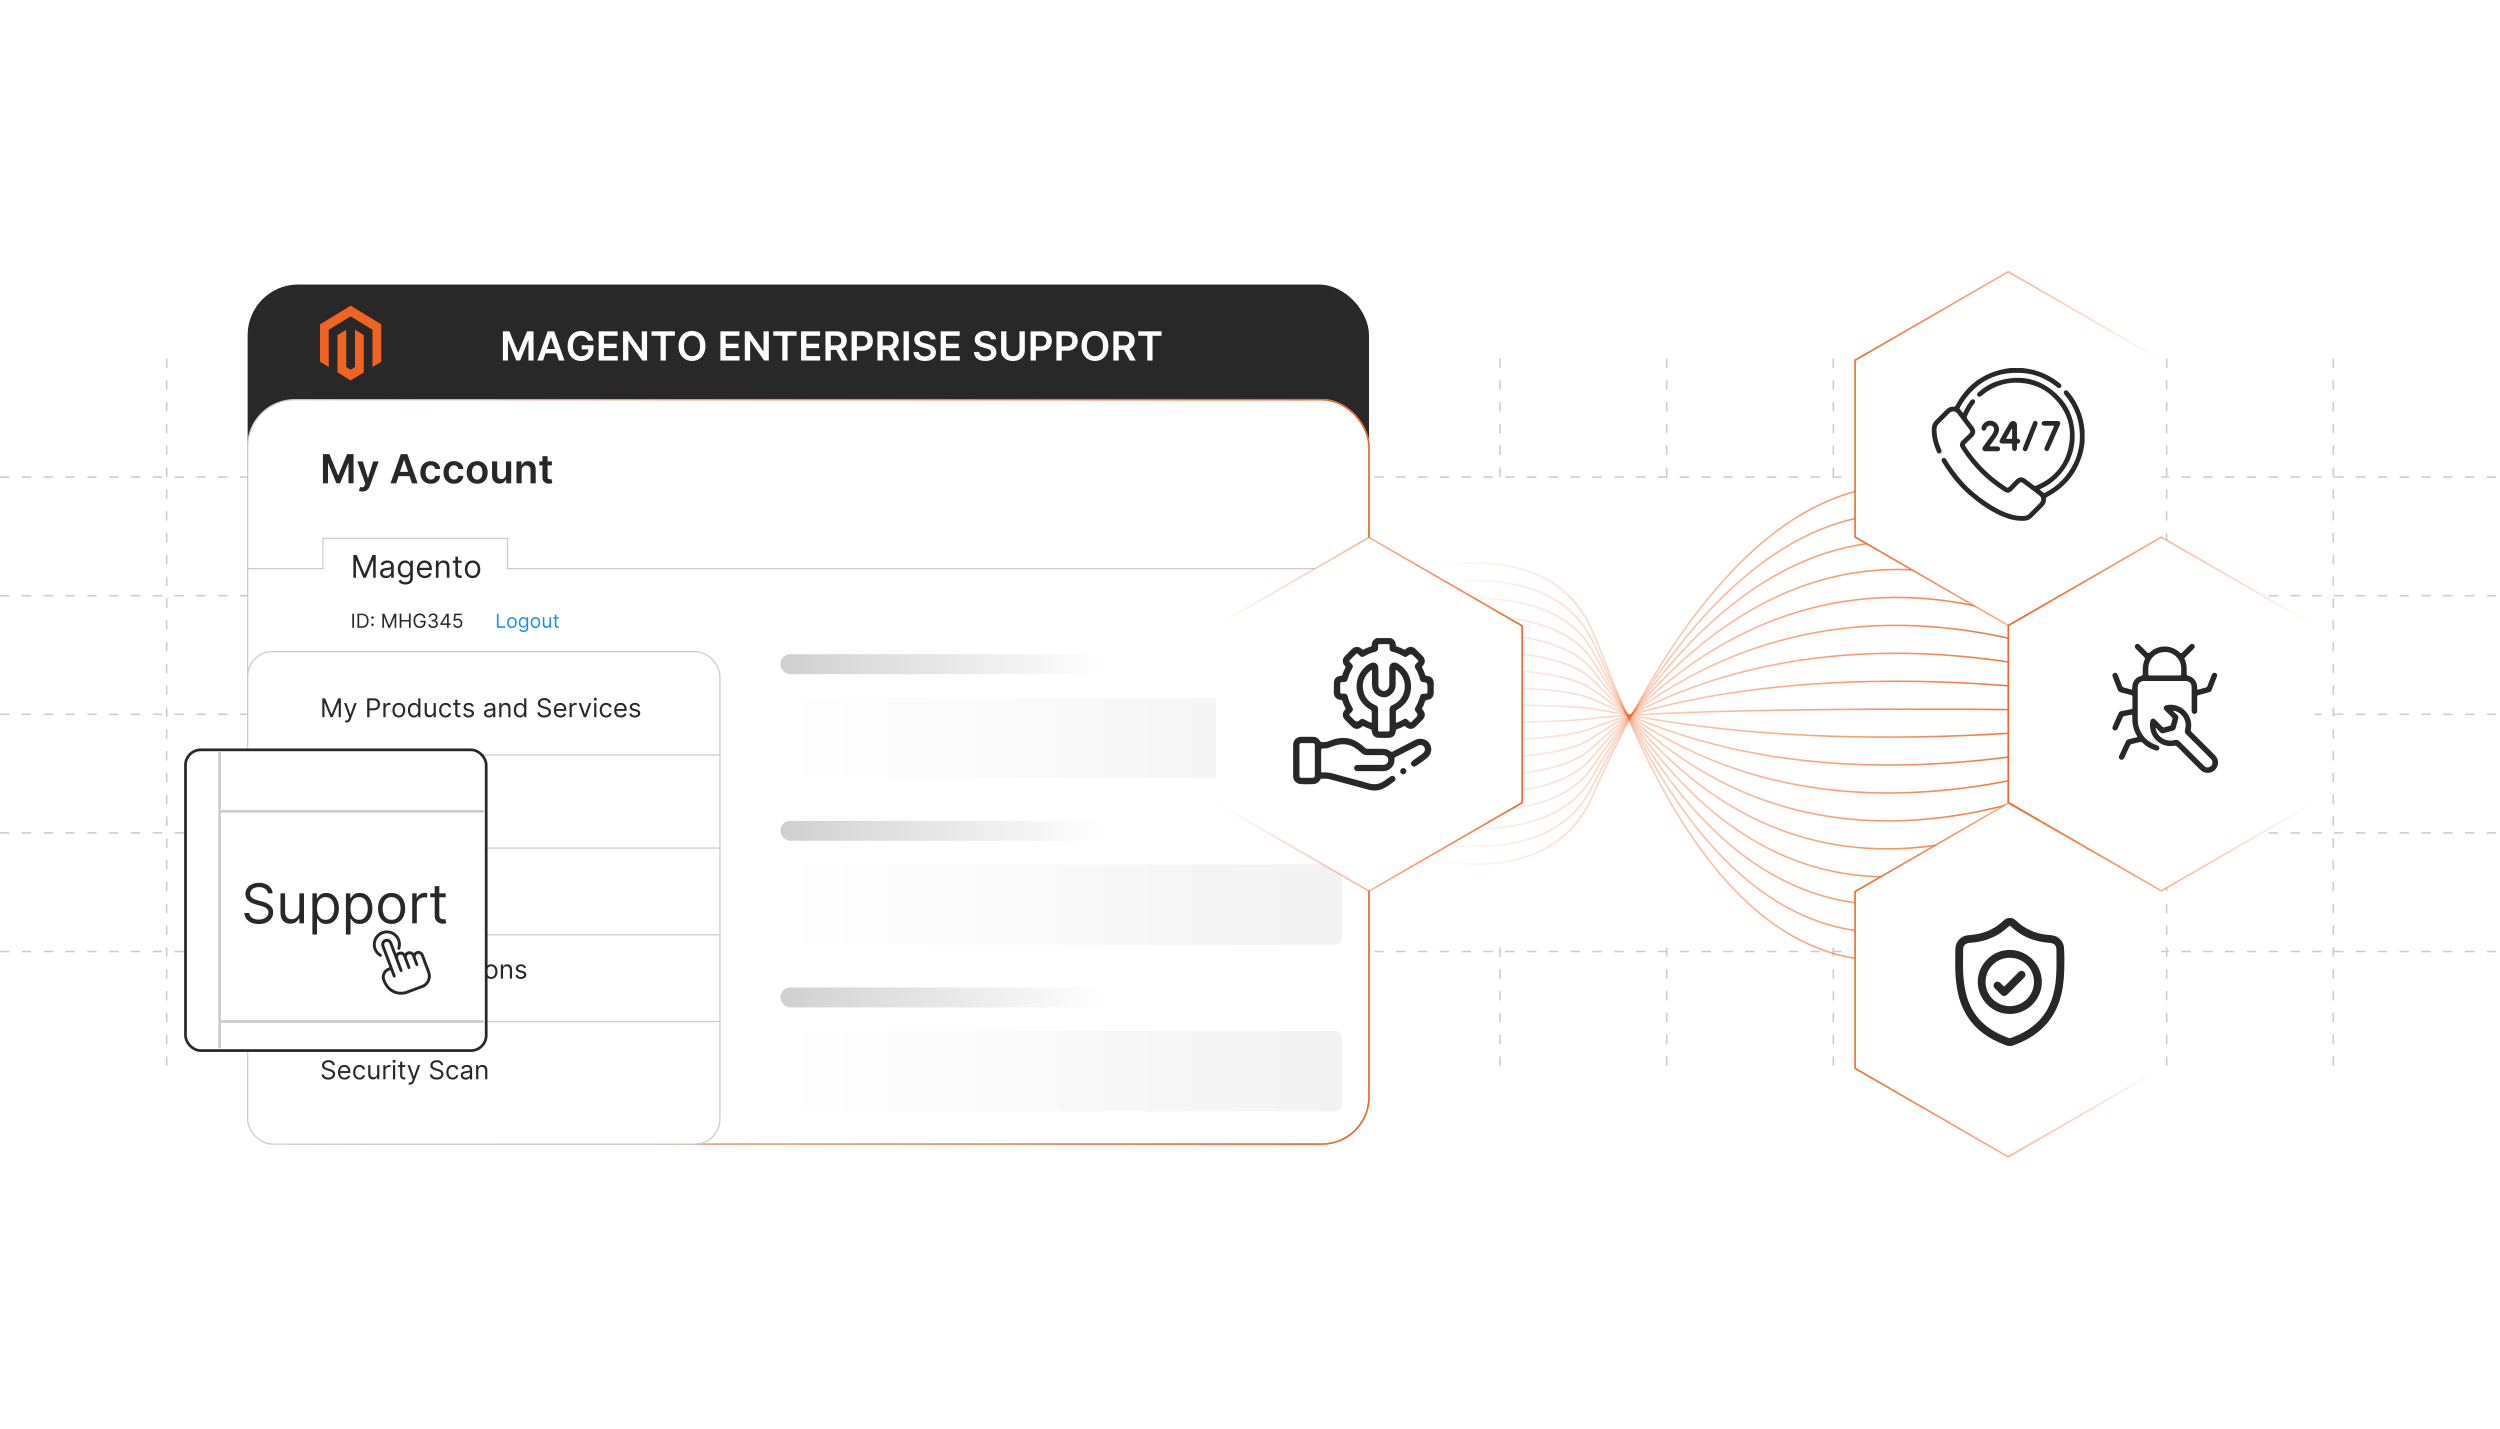 <?xml version="1.0" encoding="UTF-8"?><svg id="a" xmlns="http://www.w3.org/2000/svg" xmlns:xlink="http://www.w3.org/1999/xlink" viewBox="0 0 350 200"><defs><linearGradient id="b" x1="199.812" y1="106.654" x2="294.012" y2="106.654" gradientUnits="userSpaceOnUse"><stop offset="0" stop-color="#f26322" stop-opacity="0"/><stop offset="1" stop-color="#f26322"/></linearGradient><linearGradient id="c" y1="50.438" x2="293.89" y2="50.438" gradientTransform="translate(0 61.435) scale(1 .882)" xlink:href="#b"/><linearGradient id="d" y1="-23.076" x2="293.767" y2="-23.076" gradientTransform="translate(0 122.87) scale(1 .765)" xlink:href="#b"/><linearGradient id="e" y1="-123.323" x2="293.645" y2="-123.323" gradientTransform="translate(0 184.305) scale(1 .647)" xlink:href="#b"/><linearGradient id="f" y1="-268.123" x2="293.524" y2="-268.123" gradientTransform="translate(0 245.74) scale(1 .529)" xlink:href="#b"/><linearGradient id="g" y1="-495.665" x2="293.402" y2="-495.665" gradientTransform="translate(0 307.175) scale(1 .412)" xlink:href="#b"/><linearGradient id="h" y1="-905.243" x2="293.281" y2="-905.243" gradientTransform="translate(0 368.61) scale(1 .294)" xlink:href="#b"/><linearGradient id="i" y1="-1860.923" x2="293.162" y2="-1860.923" gradientTransform="translate(0 430.044) scale(1 .176)" xlink:href="#b"/><linearGradient id="j" y1="-6639.32" x2="293.049" y2="-6639.32" gradientTransform="translate(0 491.479) scale(1 .059)" xlink:href="#b"/><linearGradient id="k" y1="7695.907" x2="292.858" y2="7695.907" gradientTransform="translate(0 552.914) scale(1 -.059)" xlink:href="#b"/><linearGradient id="l" y1="2917.48" x2="292.774" y2="2917.48" gradientTransform="translate(0 614.349) scale(1 -.176)" xlink:href="#b"/><linearGradient id="m" y1="1961.799" x2="292.657" y2="1961.799" gradientTransform="translate(0 675.784) scale(1 -.294)" xlink:href="#b"/><linearGradient id="n" y1="1552.221" x2="292.537" y2="1552.221" gradientTransform="translate(0 737.219) scale(1 -.412)" xlink:href="#b"/><linearGradient id="o" y1="1324.678" x2="292.416" y2="1324.678" gradientTransform="translate(0 798.654) scale(1 -.529)" xlink:href="#b"/><linearGradient id="p" y1="1179.878" x2="292.294" y2="1179.878" gradientTransform="translate(0 860.089) scale(1 -.647)" xlink:href="#b"/><linearGradient id="q" y1="1079.632" x2="292.172" y2="1079.632" gradientTransform="translate(0 921.524) scale(1 -.765)" xlink:href="#b"/><linearGradient id="r" y1="1006.118" x2="292.05" y2="1006.118" gradientTransform="translate(0 982.959) scale(1 -.882)" xlink:href="#b"/><linearGradient id="s" y1="949.901" x2="291.928" y2="949.901" gradientTransform="translate(0 1044.393) scale(1 -1)" xlink:href="#b"/><filter id="t" filterUnits="userSpaceOnUse"><feOffset dx="0" dy="0"/><feGaussianBlur result="u" stdDeviation="1.15"/><feFlood flood-color="#f26322" flood-opacity=".3"/><feComposite in2="u" operator="in"/><feComposite in="SourceGraphic"/></filter><filter id="v" filterUnits="userSpaceOnUse"><feOffset dx="0" dy="0"/><feGaussianBlur result="w" stdDeviation="1.15"/><feFlood flood-color="#f26322" flood-opacity=".3"/><feComposite in2="w" operator="in"/><feComposite in="SourceGraphic"/></filter><filter id="x" filterUnits="userSpaceOnUse"><feOffset dx="0" dy="0"/><feGaussianBlur result="y" stdDeviation="1.15"/><feFlood flood-color="#f26322" flood-opacity=".3"/><feComposite in2="y" operator="in"/><feComposite in="SourceGraphic"/></filter><linearGradient id="z" x1="259.601" y1="62.803" x2="302.701" y2="62.803" gradientUnits="userSpaceOnUse"><stop offset="0" stop-color="#f26322"/><stop offset="1" stop-color="#f26322" stop-opacity="0"/></linearGradient><linearGradient id="aa" x1="281.041" y1="99.96" x2="324.141" y2="99.96" xlink:href="#z"/><linearGradient id="ab" x1="259.601" y1="137.197" x2="302.701" y2="137.197" xlink:href="#z"/><linearGradient id="ac" x1="34.56" y1="108.062" x2="191.768" y2="108.062" xlink:href="#b"/><linearGradient id="ad" x1="109.251" y1="92.985" x2="154.896" y2="92.985" gradientUnits="userSpaceOnUse"><stop offset="0" stop-color="#d0d0d0"/><stop offset="1" stop-color="#fff"/></linearGradient><linearGradient id="ae" x1="109.251" y1="103.308" x2="187.885" y2="103.308" gradientUnits="userSpaceOnUse"><stop offset="0" stop-color="#fff"/><stop offset="1" stop-color="#f2f2f2"/></linearGradient><linearGradient id="af" y1="116.314" y2="116.314" xlink:href="#ad"/><linearGradient id="ag" y1="126.637" y2="126.637" xlink:href="#ae"/><linearGradient id="ah" y1="139.643" y2="139.643" xlink:href="#ad"/><linearGradient id="ai" y1="149.966" y2="149.966" xlink:href="#ae"/><filter id="aj" filterUnits="userSpaceOnUse"><feOffset dx="0" dy="0"/><feGaussianBlur result="ak" stdDeviation="3.491"/><feFlood flood-color="#ccc" flood-opacity=".3"/><feComposite in2="ak" operator="in"/><feComposite in="SourceGraphic"/></filter><linearGradient id="al" x1="170.108" y1="100" x2="213.208" y2="100" xlink:href="#b"/></defs><line y1="133.213" x2="350" y2="133.213" fill="none" stroke="#ccc" stroke-dasharray="0 0 1.309 1.745" stroke-miterlimit="10" stroke-width=".218"/><line y1="116.606" x2="350" y2="116.606" fill="none" stroke="#ccc" stroke-dasharray="0 0 1.309 1.745" stroke-miterlimit="10" stroke-width=".218"/><line y1="100" x2="350" y2="100" fill="none" stroke="#ccc" stroke-dasharray="0 0 1.309 1.745" stroke-miterlimit="10" stroke-width=".218"/><line y1="83.394" x2="350" y2="83.394" fill="none" stroke="#ccc" stroke-dasharray="0 0 1.309 1.745" stroke-miterlimit="10" stroke-width=".218"/><line y1="66.787" x2="350" y2="66.787" fill="none" stroke="#ccc" stroke-dasharray="0 0 1.309 1.745" stroke-miterlimit="10" stroke-width=".218"/><line x1="326.667" y1="50.18" x2="326.667" y2="149.82" fill="none" stroke="#ccc" stroke-dasharray="0 0 1.309 1.745" stroke-miterlimit="10" stroke-width=".218"/><line x1="303.333" y1="50.18" x2="303.333" y2="149.82" fill="none" stroke="#ccc" stroke-dasharray="0 0 1.309 1.745" stroke-miterlimit="10" stroke-width=".218"/><line x1="280" y1="50.18" x2="280" y2="149.82" fill="none" stroke="#ccc" stroke-dasharray="0 0 1.309 1.745" stroke-miterlimit="10" stroke-width=".218"/><line x1="256.667" y1="50.18" x2="256.667" y2="149.82" fill="none" stroke="#ccc" stroke-dasharray="0 0 1.309 1.745" stroke-miterlimit="10" stroke-width=".218"/><line x1="233.333" y1="50.18" x2="233.333" y2="149.82" fill="none" stroke="#ccc" stroke-dasharray="0 0 1.309 1.745" stroke-miterlimit="10" stroke-width=".218"/><line x1="210" y1="50.18" x2="210" y2="149.82" fill="none" stroke="#ccc" stroke-dasharray="0 0 1.309 1.745" stroke-miterlimit="10" stroke-width=".218"/><line x1="186.667" y1="50.18" x2="186.667" y2="149.82" fill="none" stroke="#ccc" stroke-dasharray="0 0 1.309 1.745" stroke-miterlimit="10" stroke-width=".218"/><line x1="163.333" y1="50.18" x2="163.333" y2="149.82" fill="none" stroke="#ccc" stroke-dasharray="0 0 1.309 1.745" stroke-miterlimit="10" stroke-width=".218"/><line x1="140" y1="50.18" x2="140" y2="149.82" fill="none" stroke="#ccc" stroke-dasharray="0 0 1.309 1.745" stroke-miterlimit="10" stroke-width=".218"/><line x1="116.667" y1="50.18" x2="116.667" y2="149.82" fill="none" stroke="#ccc" stroke-dasharray="0 0 1.309 1.745" stroke-miterlimit="10" stroke-width=".218"/><line x1="93.333" y1="50.18" x2="93.333" y2="149.82" fill="none" stroke="#ccc" stroke-dasharray="0 0 1.309 1.745" stroke-miterlimit="10" stroke-width=".218"/><line x1="70" y1="50.18" x2="70" y2="149.82" fill="none" stroke="#ccc" stroke-dasharray="0 0 1.309 1.745" stroke-miterlimit="10" stroke-width=".218"/><line x1="46.667" y1="50.18" x2="46.667" y2="149.82" fill="none" stroke="#ccc" stroke-dasharray="0 0 1.309 1.745" stroke-miterlimit="10" stroke-width=".218"/><line x1="23.333" y1="50.18" x2="23.333" y2="149.82" fill="none" stroke="#ccc" stroke-dasharray="0 0 1.309 1.745" stroke-miterlimit="10" stroke-width=".218"/><rect x="193.734" y="67.999" width="90.236" height="63.484" fill="#fff" stroke-width="0"/><path d="M199.841,79.608s17.155-4.602,22.977,8.498c5.822,13.1,24.072,73.848,71.121,31.718" fill="none" stroke="url(#b)" stroke-miterlimit="10" stroke-width=".221"/><path d="M199.841,81.996s17.155-4.061,22.977,7.498,24.494,65.451,70.998,28.069" fill="none" stroke="url(#c)" stroke-miterlimit="10" stroke-width=".221"/><path d="M199.841,84.384s17.155-3.519,22.977,6.498c5.822,10.018,24.916,57.053,70.875,24.419" fill="none" stroke="url(#d)" stroke-miterlimit="10" stroke-width=".221"/><path d="M199.841,86.772s17.155-2.978,22.977,5.499c5.822,8.476,25.337,48.656,70.752,20.77" fill="none" stroke="url(#e)" stroke-miterlimit="10" stroke-width=".221"/><path d="M199.841,89.159s17.155-2.436,22.977,4.499c5.822,6.935,25.759,40.258,70.629,17.12" fill="none" stroke="url(#f)" stroke-miterlimit="10" stroke-width=".221"/><path d="M199.841,91.547s17.155-1.895,22.977,3.499,26.181,31.861,70.506,13.471" fill="none" stroke="url(#g)" stroke-miterlimit="10" stroke-width=".221"/><path d="M199.841,93.935s17.155-1.353,22.977,2.499,26.603,23.463,70.383,9.822" fill="none" stroke="url(#h)" stroke-miterlimit="10" stroke-width=".221"/><path d="M199.841,96.323s17.155-.812,22.977,1.5,27.024,15.066,70.26,6.172" fill="none" stroke="url(#i)" stroke-miterlimit="10" stroke-width=".221"/><path d="M199.841,98.711s17.155-.271,22.977.5c5.822.771,27.446,6.669,70.138,2.523" fill="none" stroke="url(#j)" stroke-miterlimit="10" stroke-width=".221"/><path d="M199.841,101.099s17.155.271,22.977-.5c5.822-.771,27.868-1.729,70.015-1.126" fill="none" stroke="url(#k)" stroke-miterlimit="10" stroke-width=".221"/><path d="M199.841,103.487s17.155.812,22.977-1.5c5.822-2.312,28.29-10.126,69.892-4.776" fill="none" stroke="url(#l)" stroke-miterlimit="10" stroke-width=".221"/><path d="M199.841,105.874s17.155,1.353,22.977-2.499c5.822-3.853,28.712-18.524,69.769-8.425" fill="none" stroke="url(#m)" stroke-miterlimit="10" stroke-width=".221"/><path d="M199.841,108.262s17.155,1.895,22.977-3.499c5.822-5.394,29.133-26.921,69.646-12.074" fill="none" stroke="url(#n)" stroke-miterlimit="10" stroke-width=".221"/><path d="M199.841,110.65s17.155,2.436,22.977-4.499c5.822-6.935,29.555-35.319,69.523-15.724" fill="none" stroke="url(#o)" stroke-miterlimit="10" stroke-width=".221"/><path d="M199.841,113.038s17.155,2.978,22.977-5.499c5.822-8.476,29.977-43.716,69.4-19.373" fill="none" stroke="url(#p)" stroke-miterlimit="10" stroke-width=".221"/><path d="M199.841,115.426s17.155,3.519,22.977-6.498c5.822-10.018,30.399-52.114,69.277-23.023" fill="none" stroke="url(#q)" stroke-miterlimit="10" stroke-width=".221"/><path d="M199.841,117.814s17.155,4.061,22.977-7.498c5.822-11.559,30.82-60.511,69.154-26.672" fill="none" stroke="url(#r)" stroke-miterlimit="10" stroke-width=".221"/><path d="M199.841,120.201s17.155,4.602,22.977-8.498c5.822-13.1,31.242-68.908,69.031-30.321" fill="none" stroke="url(#s)" stroke-miterlimit="10" stroke-width=".221"/><polygon points="302.591 75.181 302.591 50.424 281.151 38.046 259.712 50.424 259.712 75.181 281.151 87.559 302.591 75.181" fill="#fff" filter="url(#t)" stroke-width="0"/><polygon points="324.031 112.338 324.031 87.582 302.591 75.203 281.151 87.582 281.151 112.338 302.591 124.716 324.031 112.338" fill="#fff" filter="url(#v)" stroke-width="0"/><polygon points="302.591 149.576 302.591 124.819 281.151 112.441 259.712 124.819 259.712 149.576 281.151 161.954 302.591 149.576" fill="#fff" filter="url(#x)" stroke-width="0"/><polygon points="302.591 75.181 302.591 50.424 281.151 38.046 259.712 50.424 259.712 75.181 281.151 87.559 302.591 75.181" fill="none" stroke="url(#z)" stroke-miterlimit="10" stroke-width=".221"/><polygon points="324.031 112.338 324.031 87.582 302.591 75.203 281.151 87.582 281.151 112.338 302.591 124.716 324.031 112.338" fill="none" stroke="url(#aa)" stroke-miterlimit="10" stroke-width=".221"/><polygon points="302.591 149.576 302.591 124.819 281.151 112.441 259.712 124.819 259.712 149.576 281.151 161.954 302.591 149.576" fill="none" stroke="url(#ab)" stroke-miterlimit="10" stroke-width=".221"/><path d="M291.849,61.874c-.079.508-.137,1.018-.271,1.516-.743,2.757-2.382,4.801-4.899,6.14-.176.094-.26.188-.248.395.021.358-.115.673-.362.926-.545.557-1.095,1.109-1.654,1.652-.275.267-.621.384-1.003.405-1.206.064-2.327-.259-3.409-.752-1.59-.725-2.995-1.733-4.314-2.867-1.53-1.315-2.744-2.892-3.788-4.607-.085-.14-.131-.277-.028-.427.086-.124.207-.159.348-.133.137.025.207.131.272.24.657,1.112,1.438,2.133,2.292,3.1.979,1.108,2.13,2.017,3.343,2.849,1.119.767,2.299,1.415,3.626,1.753.547.139,1.102.219,1.672.163.234-.023.43-.105.594-.268.502-.501,1.008-1,1.505-1.506.365-.372.326-.832-.093-1.149-.733-.554-1.467-1.105-2.202-1.656-.256-.192-.363-.183-.592.052-.311.319-.617.642-.928.961-.366.375-.681.417-1.117.14-2.455-1.555-4.461-3.56-6.018-6.013-.286-.451-.245-.76.138-1.133.329-.32.662-.636.99-.957.191-.188.2-.315.039-.53-.563-.752-1.126-1.504-1.694-2.252-.299-.395-.765-.43-1.121-.082-.512.501-1.014,1.013-1.522,1.519-.317.316-.296.718-.278,1.115.039.86.287,1.668.623,2.453.035.083.075.166.067.26-.015.165-.103.273-.265.307-.187.039-.31-.057-.382-.218-.175-.395-.331-.796-.45-1.212-.195-.68-.295-1.371-.263-2.081.019-.415.155-.775.448-1.07.519-.524,1.041-1.045,1.564-1.565.28-.278.617-.428,1.015-.405.162.009.246-.046.323-.191,1.467-2.776,3.741-4.478,6.821-5.096.285-.057.576-.086.864-.129.557,0,1.113,0,1.67,0,.626.089,1.25.18,1.859.362,1.243.372,2.365.967,3.368,1.79.116.095.222.198.205.364-.025.251-.298.376-.521.234-.117-.074-.219-.171-.33-.255-1.297-.986-2.745-1.624-4.371-1.772-3.765-.342-6.656,1.123-8.691,4.297-.112.175-.202.365-.3.549-.033.062-.062.121-.002.191.15.172.295.349.458.543.173-.368.344-.723.558-1.052.152-.233.31-.462.475-.686.154-.208.353-.251.518-.125.164.124.174.321.012.533-.418.545-.748,1.137-1.012,1.77-.064.154-.047.267.056.398.284.36.556.731.831,1.099.379.507.346.975-.104,1.416-.313.307-.624.616-.949.909-.15.136-.153.243-.046.408,1.07,1.663,2.367,3.124,3.893,4.382.575.474,1.181.906,1.804,1.315.163.107.271.108.408-.043.303-.335.622-.657.939-.979.406-.411.883-.447,1.351-.102.392.289.782.581,1.167.879.106.082.199.1.324.047,2.518-1.07,4.101-2.93,4.596-5.626.459-2.5-.241-4.704-1.993-6.542-1.155-1.21-2.588-1.933-4.252-2.167-2.135-.3-4.053.228-5.753,1.552-.099.077-.189.164-.288.241-.179.14-.381.133-.504-.014-.123-.146-.096-.349.072-.498.801-.71,1.699-1.27,2.72-1.588,3.33-1.036,6.242-.307,8.663,2.199,1.204,1.246,1.883,2.782,2.073,4.509.299,2.717-.556,5.029-2.515,6.929-.644.625-1.389,1.112-2.211,1.476-.037.017-.072.037-.126.065.195.165.377.323.562.474.077.063.145-.004.21-.037,1.79-.924,3.134-2.287,4.011-4.103.518-1.072.796-2.204.848-3.395.102-2.329-.605-4.38-2.093-6.169-.081-.097-.166-.195-.161-.329.005-.145.084-.249.22-.301.158-.06.285-.001.39.119.416.48.783.995,1.096,1.547.664,1.172,1.064,2.428,1.192,3.77.003.034.017.067.026.1v1.67Z" fill="#282828" stroke-width="0"/><path d="M282.382,60.395c0,.278.003.556-.002.834-.002.127.016.207.173.221.176.016.271.148.273.317.002.172-.101.3-.273.318-.156.016-.179.093-.176.22.004.146.004.292-.003.438-.013.267-.141.405-.356.397-.203-.007-.319-.151-.324-.405-.003-.153-.005-.306.002-.459.006-.137-.053-.183-.186-.181-.389.005-.779.004-1.168.001-.36-.003-.506-.238-.333-.557.406-.744.819-1.485,1.265-2.207.029-.047.061-.093.095-.137.167-.217.4-.312.62-.239.248.082.368.278.383.522.019.305.004.612.004.917.002,0,.004,0,.006,0ZM281.697,60.024c-.018-.005-.036-.011-.054-.017-.246.435-.492.869-.738,1.304-.048.085-.033.129.073.128.188-.002.376-.002.563-0.0.102.001.156-.04.156-.147-.001-.423-0-.845-0-1.268Z" fill="#282828" stroke-width="0"/><path d="M278.791,63.18c-.251,0-.501-.002-.751.001-.196.002-.379-.022-.478-.224-.098-.201.024-.346.13-.492.372-.512.748-1.022,1.119-1.534.139-.192.268-.39.341-.619.097-.304-.035-.596-.316-.7-.291-.108-.608.023-.734.305-.02.044-.031.092-.049.137-.076.19-.24.279-.411.226-.182-.057-.272-.228-.225-.432.11-.478.514-.854,1.01-.939.484-.083.997.151,1.253.574.207.343.248.699.102,1.079-.18.469-.497.851-.779,1.255-.107.154-.224.302-.329.457-.04.059-.138.114-.089.192.043.068.142.034.216.034.236.002.473-.002.71-.002.062,0,.126.001.187.01.207.034.323.165.314.349-.009.183-.14.312-.346.318-.292.008-.584.002-.876.002,0,.001,0,.001,0,.002Z" fill="#282828" stroke-width="0"/><path d="M287.134,58.937c.299,0,.598-.002.897.001.354.003.492.209.35.538-.342.791-.692,1.579-1.039,2.369-.16.363-.319.725-.482,1.087-.071.158-.197.231-.37.205-.148-.021-.23-.119-.269-.257-.029-.102.018-.191.057-.28.403-.917.805-1.833,1.208-2.749.111-.253.109-.257-.17-.258-.369-0-.737.002-1.106-.001-.237-.002-.38-.124-.384-.319-.005-.202.143-.332.39-.335.306-.003.612-.001.918-.001Z" fill="#282828" stroke-width="0"/><path d="M283.555,63.178c-.268.006-.42-.2-.35-.446.04-.14.103-.273.157-.408.403-1.013.805-2.026,1.209-3.038.031-.077.061-.158.109-.223.094-.126.23-.155.373-.106.148.051.22.166.21.323-.005.068-.023.137-.049.201-.453,1.142-.908,2.283-1.362,3.425-.061.153-.153.263-.297.272Z" fill="#282828" stroke-width="0"/><path d="M281.09,146.426c-.97-.341-1.905-.754-2.779-1.303-2.019-1.269-3.344-3.056-4.012-5.338-.276-.943-.415-1.909-.498-2.886-.108-1.263-.064-2.527-.055-3.791.003-.408.041-.814.254-1.182.358-.619.898-.948,1.603-1.001.882-.066,1.745-.212,2.571-.54.855-.339,1.613-.832,2.28-1.465.247-.234.522-.404.879-.415.37-.011.665.143.924.389.597.567,1.264,1.03,2.016,1.366.789.353,1.618.553,2.477.626.459.039.919.068,1.322.333.56.368.862.882.9,1.553.058,1.008.05,2.016.025,3.024-.038,1.536-.22,3.055-.73,4.517-.78,2.232-2.225,3.905-4.274,5.07-.747.425-1.534.758-2.344,1.043h-.56ZM287.91,135.015c0-.169.001-.338-0-.506-.004-.53-.004-1.061-.013-1.591-.009-.526-.289-.83-.809-.9-.375-.05-.753-.068-1.127-.13-.88-.147-1.72-.408-2.517-.814-.707-.36-1.339-.824-1.913-1.368-.12-.113-.209-.107-.326.003-.367.341-.751.663-1.172.938-1.276.832-2.684,1.248-4.195,1.346-.657.043-.993.345-.995.929-.003,1.182-.053,2.364.02,3.547.067,1.086.216,2.155.538,3.195.45,1.451,1.221,2.7,2.37,3.707,1.006.881,2.169,1.482,3.418,1.934.135.049.26.037.391-.011.592-.216,1.169-.467,1.721-.771,1.285-.706,2.358-1.64,3.139-2.895.596-.958.958-2.004,1.18-3.103.234-1.158.288-2.333.288-3.51Z" fill="#282828" stroke-width="0"/><path d="M281.36,141.957c-2.462-.007-4.484-2.04-4.474-4.498.01-2.462,2.046-4.484,4.503-4.47,2.457.013,4.47,2.038,4.466,4.49-.004,2.462-2.035,4.486-4.494,4.479ZM284.755,137.476c.001-1.879-1.508-3.39-3.387-3.389-1.872.001-3.38,1.504-3.385,3.374-.005,1.88,1.5,3.394,3.378,3.398,1.88.003,3.392-1.504,3.393-3.383Z" fill="#282828" stroke-width="0"/><path d="M280.58,139.442c-.161.002-.295-.064-.406-.174-.302-.299-.606-.596-.901-.902-.227-.236-.229-.551-.019-.769.216-.224.536-.23.782-.005.146.133.288.273.42.42.094.104.154.095.249-.002.626-.634,1.257-1.263,1.889-1.891.259-.258.592-.267.819-.03.171.178.202.433.075.644-.036.059-.081.115-.13.164-.777.779-1.555,1.558-2.334,2.335-.122.122-.262.214-.445.211Z" fill="#282828" stroke-width="0"/><path d="M303.068,95.337c-.944,0-1.888-.001-2.831 0-.633.001-.95.316-.951.946-.001,1.458-.001,2.916,0,4.374.002,1.706,1.024,3.124,2.64,3.663.047.016.095.029.14.048.195.084.296.284.235.461-.067.195-.264.302-.475.241-.695-.201-1.317-.537-1.833-1.048-.14-.139-.268-.167-.452-.116-.345.097-.695.18-1.047.251-.164.033-.254.115-.321.264-.236.527-.484,1.048-.728,1.572-.027.057-.051.116-.084.17-.119.195-.317.259-.508.167-.185-.089-.263-.293-.171-.503.143-.329.298-.653.45-.979.157-.338.323-.673.473-1.015.087-.199.226-.308.437-.353.351-.075.698-.168,1.048-.247.121-.028.177-.059.094-.193-.514-.83-.684-1.746-.669-2.708.005-.298.001-.297-.291-.239-.248.05-.496.105-.746.141-.163.024-.26.092-.326.25-.203.487-.423.968-.636,1.451-.014.032-.028.065-.044.096-.11.209-.317.293-.512.207-.194-.086-.278-.296-.184-.517.194-.461.399-.916.6-1.374.065-.148.138-.294.195-.445.084-.221.24-.327.472-.366.43-.071.856-.168,1.286-.24.154-.026.216-.086.213-.246-.008-.5-.007-1-.001-1.5.002-.138-.052-.201-.183-.235-.484-.125-.964-.265-1.448-.387-.218-.055-.357-.169-.437-.381-.226-.599-.465-1.194-.695-1.792-.097-.252-.02-.459.192-.549.207-.087.415.012.517.266.205.509.404,1.022.596,1.536.053.14.133.214.28.248.294.069.584.158.876.236.255.068.262.06.273-.197.01-.218.022-.436.097-.644.191-.53.557-.883,1.103-1.009.234-.054.284-.154.278-.37-.009-.33-.017-.66.02-.992.037-.333.114-.652.255-.954.061-.13.04-.217-.061-.315-.368-.359-.729-.725-1.092-1.089-.045-.045-.092-.088-.132-.137-.143-.173-.142-.392.002-.536.154-.155.372-.158.546.012.358.349.709.705,1.063,1.059q.198.198.403.004c1.156-1.096,3.003-1.088,4.175.028.144.137.22.13.35-.007.32-.337.654-.66.984-.989.05-.05.1-.101.157-.141.161-.113.352-.102.486.021.144.133.167.324.049.498-.055.081-.127.15-.196.22-.357.36-.717.717-1.075,1.077-.058.058-.139.111-.086.214.314.606.311,1.261.299,1.919-.007.382-.001.382.368.497.677.211,1.103.809,1.108,1.553.002.39-.052.371.346.269.28-.072.555-.159.835-.227.131-.032.204-.098.251-.224.186-.494.381-.985.572-1.477.018-.046.034-.093.056-.137.098-.196.287-.281.471-.215.201.072.317.266.239.474-.251.673-.516,1.34-.781,2.008-.057.145-.193.196-.333.233-.476.128-.95.263-1.428.382-.173.043-.239.12-.235.304.011.606.005,1.211.004,1.817-0.0.077.003.157-.014.231-.044.186-.168.292-.36.298-.183.007-.306-.085-.371-.256-.036-.095-.032-.194-.032-.292-0-1.05.001-2.099-.001-3.148-.001-.597-.318-.915-.912-.916-.951-.001-1.902-0-2.853-0ZM303.048,94.565c.69,0,1.38 0,2.07-0.0.113-0.0.239.012.239-.159,0-.401.039-.806-.022-1.202-.167-1.081-1.126-1.911-2.196-1.926-1.156-.016-2.122.757-2.335,1.863-.072.378-.031.758-.04,1.137-.006.283.002.287.278.287.669.001,1.337 0,2.006 0Z" fill="#282828" stroke-width="0"/><path d="M300.992,101.508c-.007-.168.007-.379.065-.584.095-.338.414-.431.667-.187.34.327.672.662,1,1.0.091.094.177.117.298.08.242-.074.487-.14.732-.203.092-.024.146-.068.171-.162.069-.266.139-.531.218-.793.034-.111-.026-.172-.091-.238-.314-.314-.627-.627-.941-.941-.128-.128-.237-.265-.176-.465.06-.196.216-.257.399-.295,1.552-.329,3.13.766,3.392,2.354.056.337.069.676-.012,1.006-.044.18.013.286.134.405,1.074,1.067,2.144,2.137,3.212,3.209.525.527.612,1.231.238,1.834-.449.726-1.452.9-2.119.367-.11-.088-.212-.185-.311-.285-1.021-1.02-2.043-2.038-3.059-3.063-.132-.133-.254-.175-.446-.141-1.777.311-3.375-1.048-3.371-2.899ZM301.842,101.901c-.019.016-.038.033-.057.049.003.027.002.055.008.082.275,1.178,1.447,1.893,2.622,1.576.313-.085.528-.024.752.204,1.087,1.103,2.187,2.194,3.282,3.289.065.065.127.133.199.189.22.173.461.201.713.08.251-.121.379-.324.385-.605.005-.238-.113-.412-.273-.572-1.131-1.129-2.257-2.263-3.394-3.387-.2-.198-.25-.388-.171-.66.292-1.002-.179-2.045-1.113-2.501-.172-.084-.35-.164-.568-.132.187.213.391.405.595.596.148.139.188.299.131.498-.123.426-.236.854-.347,1.284-.054.211-.172.343-.388.398-.422.108-.844.221-1.262.345-.237.07-.424.022-.587-.163-.171-.194-.351-.38-.527-.569Z" fill="#282828" stroke-width="0"/><rect x="34.67" y="39.831" width="156.988" height="120.339" rx="7.078" ry="7.078" fill="#282828" stroke-width="0"/><rect x="34.67" y="55.954" width="156.988" height="104.215" rx="6.586" ry="6.586" fill="#fff" stroke="#ccc" stroke-miterlimit="10" stroke-width=".178"/><rect x="34.67" y="55.954" width="156.988" height="104.215" rx="6.586" ry="6.586" fill="none" stroke="url(#ac)" stroke-miterlimit="10" stroke-width=".221"/><rect x="34.67" y="91.227" width="66.12" height="68.943" rx="3.477" ry="3.477" fill="#fff" stroke="#ccc" stroke-miterlimit="10" stroke-width=".178"/><polygon points="49.092 42.795 44.804 45.413 44.804 50.642 46.028 51.39 46.02 46.16 49.083 44.29 52.147 46.16 52.147 51.388 53.371 50.642 53.371 45.408 49.092 42.795" fill="#f26322" stroke-width="0"/><polygon points="49.699 51.389 49.087 51.765 48.473 51.393 48.473 46.16 47.25 46.908 47.252 52.138 49.086 53.259 50.923 52.138 50.923 46.908 49.699 46.16 49.699 51.389" fill="#f26322" stroke-width="0"/><path d="M45.208,63.578h.907l1.214,2.963h.048l1.214-2.963h.907v4.089h-.711v-2.81h-.038l-1.13,2.797h-.531l-1.13-2.803h-.038v2.815h-.711v-4.089Z" fill="#282828" stroke-width="0"/><path d="M50.721,68.817c-.099,0-.19-.007-.273-.023-.084-.015-.15-.033-.199-.053l.168-.563c.105.031.199.045.282.044s.155-.027.219-.077c.063-.05.117-.133.161-.248l.061-.166-1.112-3.131h.767l.707,2.316h.032l.709-2.316h.769l-1.228,3.438c-.057.162-.133.302-.228.418-.095.117-.21.206-.346.268-.137.062-.299.093-.488.093Z" fill="#282828" stroke-width="0"/><path d="M55.463,67.667h-.791l1.44-4.089h.915l1.441,4.089h-.79l-1.092-3.251h-.032l-1.09,3.251ZM55.489,66.064h2.156v.595h-2.156v-.595Z" fill="#282828" stroke-width="0"/><path d="M60.313,67.727c-.306,0-.568-.067-.788-.202-.219-.135-.387-.321-.505-.558-.118-.238-.177-.512-.177-.822,0-.311.06-.587.18-.826.12-.239.289-.425.508-.559.219-.134.478-.201.777-.201.249,0,.47.045.662.137s.346.22.46.385c.114.166.18.359.195.58h-.691c-.028-.147-.094-.271-.199-.37s-.244-.149-.418-.149c-.148,0-.278.04-.39.119-.112.08-.199.193-.26.341-.062.147-.093.325-.093.531,0,.209.03.389.092.538.061.15.147.265.258.346.111.081.242.121.393.121.106,0,.202-.02.287-.06.085-.041.155-.1.212-.177s.097-.171.118-.282h.691c-.017.217-.081.409-.191.576-.111.167-.261.297-.451.391-.19.094-.414.141-.671.141Z" fill="#282828" stroke-width="0"/><path d="M63.56,67.727c-.306,0-.568-.067-.788-.202-.219-.135-.387-.321-.505-.558-.118-.238-.177-.512-.177-.822,0-.311.06-.587.18-.826.12-.239.289-.425.508-.559.219-.134.478-.201.777-.201.249,0,.47.045.662.137s.346.22.46.385c.114.166.18.359.195.58h-.691c-.028-.147-.094-.271-.199-.37s-.244-.149-.418-.149c-.148,0-.278.04-.39.119-.112.08-.199.193-.26.341-.062.147-.093.325-.093.531,0,.209.03.389.092.538.061.15.147.265.258.346.111.081.242.121.393.121.106,0,.202-.02.287-.06.085-.041.155-.1.212-.177s.097-.171.118-.282h.691c-.017.217-.081.409-.191.576-.111.167-.261.297-.451.391-.19.094-.414.141-.671.141Z" fill="#282828" stroke-width="0"/><path d="M66.807,67.727c-.299,0-.559-.066-.778-.198-.22-.132-.39-.316-.51-.553s-.181-.514-.181-.831.06-.594.181-.833.29-.423.51-.555c.219-.132.479-.198.778-.198.3,0,.56.066.779.198.22.132.39.317.51.555s.181.516.181.833-.06.594-.181.831-.29.421-.51.553c-.219.132-.479.198-.779.198ZM66.811,67.148c.162,0,.298-.045.407-.135.109-.09.19-.211.245-.362.054-.152.081-.321.081-.507,0-.188-.027-.358-.081-.51-.054-.152-.136-.274-.245-.364-.109-.091-.245-.136-.407-.136-.167,0-.305.045-.415.136-.11.09-.191.212-.246.364-.054.152-.081.322-.081.51,0,.186.027.355.081.507.054.151.136.273.246.362s.248.135.415.135Z" fill="#282828" stroke-width="0"/><path d="M70.842,66.377v-1.777h.723v3.067h-.701v-.545h-.032c-.069.171-.183.312-.341.421-.158.109-.352.164-.582.164-.201,0-.378-.045-.532-.135-.154-.09-.274-.221-.361-.394-.086-.172-.129-.381-.129-.626v-1.953h.723v1.841c0,.194.053.349.16.463.106.114.246.172.419.172.106,0,.209-.026.31-.078.1-.052.182-.129.247-.232.065-.103.097-.233.097-.389Z" fill="#282828" stroke-width="0"/><path d="M73.03,65.87v1.797h-.723v-3.067h.691v.521h.036c.071-.172.184-.308.338-.409.155-.101.347-.152.576-.152.212,0,.397.045.554.136s.28.222.367.394c.087.171.13.38.129.625v1.953h-.723v-1.841c0-.205-.053-.366-.159-.481-.106-.116-.252-.174-.439-.174-.127,0-.239.028-.336.083s-.174.135-.23.239c-.055.103-.083.23-.083.377Z" fill="#282828" stroke-width="0"/><path d="M77.268,64.6v.559h-1.763v-.559h1.763ZM75.94,63.865h.723v2.879c0,.097.015.171.045.223s.07.086.119.104c.049.019.104.028.164.028.045,0,.087-.003.124-.01.038-.006.067-.013.087-.018l.122.565c-.039.013-.094.028-.165.044-.071.016-.158.025-.26.028-.181.005-.344-.022-.489-.083s-.26-.155-.345-.282c-.085-.128-.126-.288-.124-.479v-2.999Z" fill="#282828" stroke-width="0"/><path d="M70.403,46.386h.907l1.214,2.963h.048l1.214-2.963h.907v4.089h-.711v-2.81h-.038l-1.13,2.797h-.531l-1.13-2.803h-.038v2.815h-.711v-4.089Z" fill="#fff" stroke-width="0"/><path d="M76.024,50.476h-.791l1.44-4.089h.915l1.441,4.089h-.79l-1.092-3.251h-.032l-1.09,3.251ZM76.05,48.872h2.156v.595h-2.156v-.595Z" fill="#fff" stroke-width="0"/><path d="M82.308,47.692c-.034-.107-.079-.205-.137-.29-.058-.085-.127-.159-.208-.22-.081-.061-.172-.108-.276-.139s-.217-.047-.339-.047c-.22,0-.415.055-.587.166-.171.11-.306.273-.404.486-.098.214-.146.474-.146.78,0,.309.048.571.145.785.097.214.232.377.405.488.173.111.374.167.603.167.208,0,.388-.04.54-.12.152-.08.27-.193.352-.34s.124-.32.124-.518l.168.026h-1.11v-.579h1.659v.491c0,.35-.075.653-.224.909-.149.255-.354.452-.615.59-.261.138-.56.207-.898.207-.377,0-.707-.085-.991-.255-.284-.169-.506-.411-.665-.725s-.239-.686-.239-1.117c0-.33.047-.625.141-.885s.225-.48.394-.662c.169-.182.368-.32.595-.415s.475-.143.743-.143c.227,0,.438.033.633.099.195.066.37.159.522.28.152.122.278.265.377.432.098.167.163.35.193.551h-.754Z" fill="#fff" stroke-width="0"/><path d="M83.814,50.476v-4.089h2.66v.621h-1.919v1.11h1.781v.621h-1.781v1.116h1.935v.621h-2.676Z" fill="#fff" stroke-width="0"/><path d="M90.59,46.386v4.089h-.659l-1.927-2.786h-.034v2.786h-.741v-4.089h.663l1.925,2.788h.036v-2.788h.737Z" fill="#fff" stroke-width="0"/><path d="M91.215,47.007v-.621h3.263v.621h-1.264v3.468h-.734v-3.468h-1.264Z" fill="#fff" stroke-width="0"/><path d="M98.759,48.431c0,.441-.083.818-.247,1.131-.165.314-.388.554-.671.72-.283.167-.604.25-.962.25-.358,0-.678-.084-.961-.251-.283-.167-.506-.407-.671-.721-.164-.314-.247-.69-.247-1.129,0-.44.083-.817.247-1.131.165-.314.388-.554.671-.72.283-.167.604-.25.961-.25.358,0,.679.084.962.25.283.166.506.406.671.72.164.314.247.69.247,1.131ZM98.014,48.431c0-.31-.048-.572-.144-.786-.097-.213-.23-.375-.4-.485s-.367-.165-.589-.165c-.222,0-.418.055-.589.165s-.304.272-.4.485c-.096.214-.144.476-.144.786,0,.31.048.572.144.786.097.213.23.375.4.485s.367.165.589.165c.223,0,.419-.055.589-.165s.304-.272.4-.485c.096-.214.144-.476.144-.786Z" fill="#fff" stroke-width="0"/><path d="M100.857,50.476v-4.089h2.66v.621h-1.919v1.11h1.781v.621h-1.781v1.116h1.935v.621h-2.676Z" fill="#fff" stroke-width="0"/><path d="M107.634,46.386v4.089h-.659l-1.927-2.786h-.034v2.786h-.741v-4.089h.663l1.925,2.788h.036v-2.788h.737Z" fill="#fff" stroke-width="0"/><path d="M108.259,47.007v-.621h3.263v.621h-1.264v3.468h-.734v-3.468h-1.264Z" fill="#fff" stroke-width="0"/><path d="M112.149,50.476v-4.089h2.66v.621h-1.919v1.11h1.781v.621h-1.781v1.116h1.935v.621h-2.676Z" fill="#fff" stroke-width="0"/><path d="M115.565,50.476v-4.089h1.534c.314,0,.578.055.791.164.214.109.376.262.485.459s.165.425.165.686c0,.262-.056.489-.167.682-.111.192-.275.341-.49.445-.216.104-.48.157-.795.157h-1.092v-.615h.993c.184,0,.334-.025.451-.077s.204-.127.261-.226c.056-.099.085-.221.085-.366,0-.145-.028-.27-.085-.373-.058-.103-.144-.182-.262-.236-.117-.054-.269-.081-.453-.081h-.679v3.47h-.741ZM117.678,48.623l1.012,1.853h-.827l-.995-1.853h.809Z" fill="#fff" stroke-width="0"/><path d="M119.223,50.476v-4.089h1.534c.314,0,.578.059.791.176.214.117.376.278.485.482.11.205.165.436.165.696,0,.262-.055.495-.166.699-.111.204-.273.364-.489.48-.216.117-.481.175-.797.175h-1.016v-.609h.916c.184,0,.334-.032.451-.096.117-.064.204-.152.261-.264.056-.112.085-.24.085-.385,0-.145-.028-.273-.085-.384-.057-.11-.144-.196-.262-.258s-.27-.093-.454-.093h-.679v3.47h-.741Z" fill="#fff" stroke-width="0"/><path d="M122.841,50.476v-4.089h1.534c.314,0,.578.055.791.164.214.109.376.262.485.459s.165.425.165.686c0,.262-.056.489-.167.682-.111.192-.275.341-.49.445-.216.104-.48.157-.795.157h-1.092v-.615h.993c.184,0,.334-.025.451-.077s.204-.127.261-.226c.056-.099.085-.221.085-.366,0-.145-.028-.27-.085-.373-.058-.103-.144-.182-.262-.236-.117-.054-.269-.081-.453-.081h-.679v3.47h-.741ZM124.954,48.623l1.012,1.853h-.827l-.995-1.853h.809Z" fill="#fff" stroke-width="0"/><path d="M127.24,46.386v4.089h-.741v-4.089h.741Z" fill="#fff" stroke-width="0"/><path d="M130.268,47.51c-.019-.174-.097-.31-.235-.407s-.316-.145-.536-.145c-.154,0-.287.023-.398.07-.11.046-.195.11-.253.19-.059.08-.088.171-.09.273,0,.085.019.159.059.222.04.063.093.116.161.159.068.043.143.08.226.109s.166.054.249.074l.383.096c.154.036.303.085.446.145.143.061.272.139.385.232s.204.206.271.337c.067.132.1.286.1.463,0,.239-.061.45-.184.632-.123.182-.299.323-.53.425-.231.102-.51.153-.838.153-.318,0-.594-.049-.828-.148-.233-.099-.416-.242-.547-.431-.131-.189-.202-.419-.213-.691h.729c.011.143.055.261.132.355.077.094.178.165.302.211.124.047.264.07.418.07.161,0,.303-.024.424-.073.122-.048.217-.116.287-.204.069-.087.104-.19.106-.307-.002-.106-.033-.194-.094-.264-.061-.07-.147-.129-.257-.176-.11-.047-.238-.09-.384-.127l-.465-.12c-.337-.087-.603-.218-.798-.395-.195-.176-.292-.411-.292-.704,0-.241.066-.452.197-.633.131-.181.31-.322.536-.422s.482-.151.769-.151c.29,0,.545.05.764.151.219.101.391.24.516.417.125.178.19.382.193.612h-.712Z" fill="#fff" stroke-width="0"/><path d="M131.695,50.476v-4.089h2.66v.621h-1.919v1.11h1.781v.621h-1.781v1.116h1.935v.621h-2.676Z" fill="#fff" stroke-width="0"/><path d="M138.73,47.51c-.019-.174-.097-.31-.235-.407s-.316-.145-.536-.145c-.154,0-.287.023-.398.07-.11.046-.195.11-.253.19-.059.08-.088.171-.09.273,0,.085.019.159.059.222.04.063.093.116.161.159.068.043.143.08.226.109s.166.054.249.074l.383.096c.154.036.303.085.446.145.143.061.272.139.385.232s.204.206.271.337c.067.132.1.286.1.463,0,.239-.061.45-.184.632-.123.182-.299.323-.53.425-.231.102-.51.153-.838.153-.318,0-.594-.049-.828-.148-.233-.099-.416-.242-.547-.431-.131-.189-.202-.419-.213-.691h.729c.011.143.055.261.132.355.077.094.178.165.302.211.124.047.264.07.418.07.161,0,.303-.024.424-.073.122-.048.217-.116.287-.204.069-.087.104-.19.106-.307-.002-.106-.033-.194-.094-.264-.061-.07-.147-.129-.257-.176-.11-.047-.238-.09-.384-.127l-.465-.12c-.337-.087-.603-.218-.798-.395-.195-.176-.292-.411-.292-.704,0-.241.066-.452.197-.633.131-.181.31-.322.536-.422s.482-.151.769-.151c.29,0,.545.05.764.151.219.101.391.24.516.417.125.178.19.382.193.612h-.712Z" fill="#fff" stroke-width="0"/><path d="M142.734,46.386h.741v2.672c0,.292-.069.55-.207.772s-.331.396-.58.52c-.248.124-.54.187-.873.187-.334,0-.625-.062-.875-.187-.249-.124-.442-.298-.579-.52s-.206-.48-.206-.772v-2.672h.741v2.61c0,.17.038.322.113.455.075.133.182.237.319.312.137.075.299.113.487.113.188,0,.351-.038.488-.113s.244-.179.318-.312c.075-.133.112-.285.112-.455v-2.61Z" fill="#fff" stroke-width="0"/><path d="M144.282,50.476v-4.089h1.534c.314,0,.578.059.791.176.214.117.376.278.485.482.11.205.165.436.165.696,0,.262-.055.495-.166.699-.111.204-.273.364-.489.48-.216.117-.481.175-.797.175h-1.016v-.609h.916c.184,0,.334-.032.451-.096.117-.064.204-.152.261-.264.056-.112.085-.24.085-.385,0-.145-.028-.273-.085-.384-.057-.11-.144-.196-.262-.258s-.27-.093-.454-.093h-.679v3.47h-.741Z" fill="#fff" stroke-width="0"/><path d="M147.9,50.476v-4.089h1.534c.314,0,.578.059.791.176.214.117.376.278.485.482.11.205.165.436.165.696,0,.262-.055.495-.166.699-.111.204-.273.364-.489.48-.216.117-.481.175-.797.175h-1.016v-.609h.916c.184,0,.334-.032.451-.096.117-.064.204-.152.261-.264.056-.112.085-.24.085-.385,0-.145-.028-.273-.085-.384-.057-.11-.144-.196-.262-.258s-.27-.093-.454-.093h-.679v3.47h-.741Z" fill="#fff" stroke-width="0"/><path d="M155.172,48.431c0,.441-.083.818-.247,1.131-.165.314-.388.554-.671.72-.283.167-.604.25-.962.25-.358,0-.678-.084-.961-.251-.283-.167-.506-.407-.671-.721-.164-.314-.247-.69-.247-1.129,0-.44.083-.817.247-1.131.165-.314.388-.554.671-.72.283-.167.604-.25.961-.25.358,0,.679.084.962.25.283.166.506.406.671.72.164.314.247.69.247,1.131ZM154.427,48.431c0-.31-.048-.572-.144-.786-.097-.213-.23-.375-.4-.485s-.367-.165-.589-.165c-.222,0-.418.055-.589.165s-.304.272-.4.485c-.096.214-.144.476-.144.786,0,.31.048.572.144.786.097.213.23.375.4.485s.367.165.589.165c.223,0,.419-.055.589-.165s.304-.272.4-.485c.096-.214.144-.476.144-.786Z" fill="#fff" stroke-width="0"/><path d="M155.875,50.476v-4.089h1.534c.314,0,.578.055.791.164.214.109.376.262.485.459s.165.425.165.686c0,.262-.056.489-.167.682-.111.192-.275.341-.49.445-.216.104-.48.157-.795.157h-1.092v-.615h.993c.184,0,.334-.025.451-.077s.204-.127.261-.226c.056-.099.085-.221.085-.366,0-.145-.028-.27-.085-.373-.058-.103-.144-.182-.262-.236-.117-.054-.269-.081-.453-.081h-.679v3.47h-.741ZM157.988,48.623l1.012,1.853h-.827l-.995-1.853h.809Z" fill="#fff" stroke-width="0"/><path d="M159.353,47.007v-.621h3.263v.621h-1.264v3.468h-.734v-3.468h-1.264Z" fill="#fff" stroke-width="0"/><polyline points="34.67 79.608 45.208 79.608 45.208 75.377 71.052 75.377 71.052 79.608 191.657 79.608" fill="#fff" stroke="#ccc" stroke-miterlimit="10" stroke-width=".178"/><path d="M49.473,77.695h.461l1.085,2.648h.037l1.085-2.648h.461v3.19h-.361v-2.424h-.031l-.997,2.424h-.349l-.997-2.424h-.031v2.424h-.361v-3.19Z" fill="#282828" stroke-width="0"/><path d="M54.027,80.942c-.151,0-.289-.029-.413-.086s-.222-.141-.294-.251c-.073-.109-.109-.242-.109-.398,0-.137.027-.248.081-.334.054-.086.127-.153.217-.202s.19-.085.3-.11c.109-.024.22-.044.331-.059.145-.019.263-.033.354-.043.091-.01.157-.026.199-.05s.063-.065.063-.125v-.012c0-.154-.042-.273-.126-.358-.084-.085-.21-.127-.379-.127-.175,0-.313.038-.413.115-.1.077-.17.159-.21.246l-.349-.125c.062-.145.145-.259.25-.34s.218-.139.343-.171c.124-.033.246-.049.367-.049.077,0,.166.009.266.027s.197.055.291.111c.094.056.172.141.235.254.062.113.093.265.093.455v1.577h-.368v-.324h-.019c-.025.052-.066.108-.124.167-.059.059-.136.109-.232.151s-.214.062-.353.062ZM54.084,80.612c.145,0,.268-.029.368-.086.101-.057.176-.131.228-.221s.077-.185.077-.285v-.336c-.016.019-.049.036-.102.051-.052.015-.113.028-.181.039-.068.011-.134.02-.198.028s-.116.014-.155.019c-.096.012-.185.032-.268.06-.083.027-.149.068-.199.123-.05.054-.076.128-.076.222,0,.128.048.224.143.289.095.065.216.098.362.098Z" fill="#282828" stroke-width="0"/><path d="M56.763,81.833c-.178,0-.33-.023-.458-.068-.127-.045-.234-.104-.318-.178-.085-.073-.152-.151-.202-.234l.292-.206c.033.043.076.094.127.15s.121.106.209.148.205.063.35.063c.193,0,.352-.047.478-.14.126-.093.189-.24.189-.44v-.486h-.031c-.027.043-.065.097-.115.161s-.12.121-.212.17c-.092.049-.216.074-.372.074-.193,0-.366-.045-.519-.137-.153-.091-.274-.225-.363-.399s-.133-.386-.133-.636c0-.245.043-.459.129-.641.086-.183.206-.324.36-.424s.332-.15.533-.15c.156,0,.28.026.372.077s.163.109.212.174.087.118.114.16h.038v-.38h.355v2.461c0,.206-.046.373-.139.502-.093.129-.218.225-.374.285s-.33.091-.521.091ZM56.751,80.518c.147,0,.272-.034.373-.101.102-.067.179-.165.232-.291.053-.127.079-.278.079-.455,0-.172-.026-.325-.078-.457-.052-.132-.129-.235-.231-.31-.102-.075-.228-.112-.377-.112-.156,0-.286.04-.389.119-.103.079-.181.185-.232.318-.051.133-.077.28-.077.442,0,.166.026.312.079.44.053.127.13.227.234.299.103.072.232.108.386.108Z" fill="#282828" stroke-width="0"/><path d="M59.474,80.936c-.231,0-.429-.051-.596-.153-.167-.102-.295-.246-.385-.43-.09-.184-.135-.399-.135-.644s.045-.461.135-.649c.09-.187.216-.334.377-.439.162-.105.351-.158.566-.158.124,0,.248.021.369.062s.232.108.332.202c.1.093.179.216.238.368.059.153.089.341.089.564v.156h-1.845v-.318h1.471c0-.135-.027-.255-.08-.361-.054-.106-.129-.19-.228-.251-.098-.061-.214-.092-.347-.092-.146,0-.273.036-.379.108s-.188.166-.245.281-.086.239-.086.371v.212c0,.181.032.334.094.459.063.125.15.22.263.285s.242.098.391.098c.096,0,.184-.014.262-.042.079-.027.146-.069.203-.124.057-.056.102-.125.133-.208l.355.1c-.038.121-.1.226-.189.317-.088.091-.197.162-.327.212s-.276.076-.438.076Z" fill="#282828" stroke-width="0"/><path d="M61.393,79.446v1.44h-.368v-2.393h.355v.373h.031c.056-.121.141-.219.255-.293s.262-.111.443-.111c.162,0,.304.033.425.099.122.066.216.166.284.299s.101.302.101.505v1.52h-.367v-1.496c0-.188-.049-.335-.146-.44s-.232-.158-.402-.158c-.118,0-.222.025-.314.077-.092.051-.165.125-.217.223-.053.098-.08.216-.08.355Z" fill="#282828" stroke-width="0"/><path d="M64.632,78.493v.311h-1.24v-.311h1.24ZM63.754,77.92h.368v2.28c0,.104.015.182.046.233.031.052.07.086.118.103s.1.025.154.025c.041,0,.074-.002.1-.007.026-.004.046-.008.062-.012l.075.33c-.025.01-.06.019-.104.029-.045.01-.102.015-.17.015-.104,0-.206-.022-.305-.067-.099-.045-.181-.113-.246-.204s-.097-.207-.097-.346v-2.38Z" fill="#282828" stroke-width="0"/><path d="M66.159,80.936c-.216,0-.405-.051-.568-.154-.163-.102-.289-.247-.38-.431-.091-.185-.137-.401-.137-.648,0-.249.045-.467.137-.652.091-.186.217-.331.38-.433.163-.103.352-.154.568-.154.216,0,.405.051.568.154.162.102.289.247.38.433.091.185.136.403.136.652,0,.248-.045.463-.136.648-.091.185-.218.329-.38.431-.163.103-.352.154-.568.154ZM66.159,80.606c.164,0,.299-.042.405-.127.106-.084.185-.194.235-.332s.076-.286.076-.446c0-.16-.025-.309-.076-.447s-.129-.25-.235-.335-.241-.128-.405-.128-.299.043-.405.128-.184.197-.235.335c-.051.138-.077.287-.077.447,0,.16.025.309.077.446.051.137.129.248.235.332.106.085.241.127.405.127Z" fill="#282828" stroke-width="0"/><path d="M49.566,85.911v1.984h-.24v-1.984h.24Z" fill="#282828" stroke-width="0"/><path d="M50.659,87.895h-.612v-1.984h.64c.192,0,.357.04.494.119.137.079.242.192.315.34.073.148.109.324.109.53,0,.206-.037.385-.11.533-.074.149-.181.264-.322.343s-.312.12-.514.12ZM50.287,87.682h.357c.164,0,.3-.031.408-.095s.189-.153.241-.271c.053-.117.08-.256.08-.417,0-.16-.026-.298-.079-.414-.052-.116-.13-.205-.234-.268s-.233-.094-.389-.094h-.384v1.558Z" fill="#282828" stroke-width="0"/><path d="M52.144,86.637c-.048,0-.089-.017-.123-.051s-.051-.075-.051-.123.017-.089.051-.123.075-.051.123-.051.089.017.123.051.051.075.051.123c0,.032-.008.06-.023.087-.016.026-.037.047-.063.064-.026.016-.056.023-.088.023ZM52.144,87.641c-.048,0-.089-.017-.123-.051s-.051-.075-.051-.123.017-.089.051-.123.075-.051.123-.051.089.017.123.051.051.075.051.123c0,.032-.008.06-.023.087-.016.027-.037.048-.063.064-.026.016-.056.024-.088.024Z" fill="#282828" stroke-width="0"/><path d="M53.527,85.911h.287l.674,1.647h.023l.675-1.647h.287v1.984h-.225v-1.508h-.019l-.62,1.508h-.217l-.62-1.508h-.019v1.508h-.225v-1.984Z" fill="#282828" stroke-width="0"/><path d="M55.954,87.895v-1.984h.24v.884h1.058v-.884h.24v1.984h-.24v-.888h-1.058v.888h-.24Z" fill="#282828" stroke-width="0"/><path d="M59.33,86.531c-.021-.065-.049-.124-.084-.176-.035-.052-.076-.097-.123-.133-.048-.037-.102-.065-.162-.085-.06-.019-.126-.029-.198-.029-.117,0-.224.03-.32.091-.097.061-.173.15-.23.269-.057.118-.085.263-.085.435s.029.317.086.435c.058.118.135.207.234.269.098.06.208.091.331.091.114,0,.214-.024.301-.073s.155-.118.204-.207c.049-.09.073-.195.073-.316l.074.016h-.597v-.213h.756v.213c0,.163-.035.305-.104.426-.069.121-.165.214-.287.28-.122.066-.261.1-.419.1-.176,0-.33-.042-.462-.124-.133-.083-.236-.201-.31-.353-.074-.152-.111-.333-.111-.542,0-.157.021-.298.064-.424.043-.126.102-.233.18-.321.078-.088.169-.156.275-.204.106-.047.223-.071.35-.071.105,0,.203.016.293.047.091.031.172.075.243.132s.131.126.179.205.081.167.099.263h-.248Z" fill="#282828" stroke-width="0"/><path d="M60.636,87.922c-.128,0-.242-.022-.342-.066-.1-.044-.179-.105-.237-.184-.059-.079-.09-.17-.095-.274h.244c.005.064.027.119.066.165.039.046.089.082.152.107.063.025.132.038.208.038.085,0,.161-.015.227-.044s.118-.071.155-.124c.038-.053.056-.114.056-.184,0-.073-.018-.138-.054-.193-.036-.056-.089-.1-.159-.131-.069-.032-.155-.047-.255-.047h-.159v-.213h.159c.079,0,.148-.014.207-.043.06-.028.106-.068.141-.12.034-.052.051-.113.051-.182,0-.067-.015-.126-.044-.176-.03-.049-.072-.088-.126-.116-.054-.028-.118-.042-.19-.042-.068,0-.133.012-.193.037s-.11.061-.148.108-.059.103-.062.169h-.232c.004-.104.035-.195.094-.274.059-.078.136-.14.231-.184s.2-.066.315-.066c.123,0,.228.025.316.074s.155.115.203.195c.047.081.07.168.07.262,0,.112-.029.207-.087.286-.059.079-.138.133-.238.164v.015c.125.021.223.074.293.16.07.085.105.191.105.317,0,.108-.029.205-.087.29-.059.085-.138.153-.239.202-.101.049-.215.074-.344.074Z" fill="#282828" stroke-width="0"/><path d="M61.655,87.488v-.198l.872-1.38h.144v.306h-.097l-.659,1.042v.016h1.174v.213h-1.434ZM62.589,87.895v-1.984h.229v1.984h-.229Z" fill="#282828" stroke-width="0"/><path d="M64.074,87.922c-.114,0-.216-.023-.307-.068-.091-.045-.164-.107-.219-.186-.055-.079-.085-.169-.09-.27h.232c.009.09.05.164.123.222.073.059.16.088.261.088.081,0,.154-.019.217-.057.064-.038.114-.091.15-.158.037-.066.055-.143.055-.227,0-.086-.019-.164-.057-.232-.038-.068-.09-.122-.156-.162-.066-.039-.141-.059-.226-.06-.06-.001-.123.009-.187.028s-.117.043-.158.073l-.225-.027.12-.977h1.031v.213h-.83l-.07.585h.012c.041-.032.092-.059.153-.081.061-.021.126-.032.192-.032.122,0,.23.029.325.086.095.058.17.137.225.237.054.1.082.214.082.343,0,.127-.028.24-.085.339-.057.099-.134.177-.233.234-.099.057-.211.086-.337.086Z" fill="#282828" stroke-width="0"/><path d="M45.125,97.764h.382l.899,2.196h.031l.899-2.196h.382v2.646h-.3v-2.01h-.026l-.827,2.01h-.289l-.827-2.01h-.026v2.01h-.3v-2.646Z" fill="#282828" stroke-width="0"/><path d="M48.514,101.153c-.051,0-.098-.005-.138-.013-.04-.008-.068-.016-.084-.023l.078-.269c.074.019.14.026.196.021.057-.005.107-.03.152-.076s.085-.118.122-.219l.057-.155-.733-1.994h.331l.548,1.581h.021l.548-1.581h.331l-.842,2.273c-.038.102-.085.188-.141.255-.056.068-.121.118-.194.15-.074.033-.157.05-.249.05Z" fill="#282828" stroke-width="0"/><path d="M51.407,100.409v-2.646h.894c.207,0,.377.038.509.112.132.075.23.175.294.302.064.127.096.268.096.424,0,.156-.032.297-.095.425-.063.127-.161.229-.292.304s-.3.113-.506.113h-.641v-.284h.63c.142,0,.256-.024.342-.073.086-.049.149-.116.188-.2s.059-.179.059-.285-.019-.201-.059-.284-.102-.149-.19-.197-.202-.072-.346-.072h-.563v2.361h-.32Z" fill="#282828" stroke-width="0"/><path d="M53.675,100.409v-1.984h.295v.3h.021c.036-.098.102-.178.196-.239s.202-.092.32-.092c.022,0,.05.001.084.002s.059.002.076.004v.31c-.01-.002-.034-.007-.07-.012-.037-.006-.075-.009-.116-.009-.096,0-.182.02-.258.06-.075.04-.135.095-.178.165s-.065.15-.065.24v1.255h-.305Z" fill="#282828" stroke-width="0"/><path d="M55.835,100.451c-.179,0-.336-.043-.471-.128-.135-.085-.24-.205-.315-.358-.075-.153-.113-.333-.113-.537,0-.207.038-.387.113-.541.076-.154.181-.274.315-.359.135-.085.291-.128.471-.128s.336.043.471.128c.135.085.24.205.315.359.075.154.113.335.113.541,0,.205-.038.384-.113.537-.076.153-.181.273-.315.358-.135.085-.291.128-.471.128ZM55.835,100.177c.136,0,.248-.035.336-.104.088-.07.153-.162.195-.275.043-.114.064-.237.064-.369,0-.133-.021-.256-.064-.371-.042-.114-.107-.207-.195-.277-.088-.071-.2-.106-.336-.106s-.248.035-.336.106c-.088.07-.153.163-.195.277-.043.115-.064.238-.064.371,0,.132.021.255.064.369.042.114.107.206.195.275.088.069.2.104.336.104Z" fill="#282828" stroke-width="0"/><path d="M57.948,100.451c-.166,0-.311-.042-.438-.126s-.226-.203-.297-.356c-.071-.154-.107-.336-.107-.546,0-.208.036-.389.107-.542.072-.153.171-.272.299-.355s.274-.126.441-.126c.129,0,.231.021.307.064.076.043.133.091.173.144s.071.098.094.132h.026v-.977h.305v2.646h-.294v-.305h-.036c-.022.036-.054.082-.096.136s-.1.103-.177.146c-.077.043-.179.064-.306.064ZM57.989,100.177c.123,0,.226-.032.31-.096.085-.065.148-.153.192-.268.044-.114.066-.246.066-.396,0-.148-.021-.278-.065-.389s-.107-.199-.191-.261c-.084-.062-.189-.094-.312-.094-.129,0-.236.033-.322.099-.085.066-.15.155-.192.268s-.064.238-.064.377c0,.142.022.27.065.384.043.115.108.206.194.274.085.068.192.102.319.102Z" fill="#282828" stroke-width="0"/><path d="M60.707,99.598v-1.173h.305v1.984h-.305v-.336h-.021c-.047.101-.119.186-.217.256-.098.07-.222.105-.372.105-.124,0-.234-.027-.331-.082-.096-.055-.172-.137-.227-.248s-.083-.251-.083-.419v-1.261h.305v1.24c0,.145.041.26.122.346.081.086.185.129.311.129.076,0,.153-.019.232-.058.079-.039.145-.098.199-.178.054-.08.081-.182.081-.306Z" fill="#282828" stroke-width="0"/><path d="M62.376,100.451c-.186,0-.346-.044-.48-.132s-.238-.209-.31-.363c-.072-.154-.108-.331-.108-.528,0-.202.037-.38.112-.534.074-.155.179-.276.312-.363s.29-.131.469-.131c.14,0,.266.026.377.078.112.051.204.124.275.217.072.093.116.202.133.326h-.305c-.023-.09-.075-.171-.154-.241-.08-.07-.186-.105-.321-.105-.119,0-.223.031-.312.092-.089.061-.158.148-.208.26-.049.111-.074.242-.074.392,0,.153.024.287.073.4.048.114.117.202.206.265.089.062.194.094.315.094.079,0,.151-.014.216-.042.065-.027.119-.067.164-.119.044-.052.077-.114.095-.186h.305c-.018.117-.06.222-.127.316-.067.093-.157.168-.267.222-.111.055-.239.082-.386.082Z" fill="#282828" stroke-width="0"/><path d="M64.463,98.425v.258h-1.028v-.258h1.028ZM63.734,97.95h.305v1.891c0,.086.013.15.038.193.025.043.058.071.098.085s.083.021.127.021c.034,0,.061-.002.083-.006s.039-.007.052-.01l.061.274c-.021.008-.049.016-.086.024s-.084.012-.141.012c-.086,0-.17-.019-.252-.056-.083-.037-.15-.093-.204-.169-.054-.076-.081-.171-.081-.287v-1.974Z" fill="#282828" stroke-width="0"/><path d="M66.328,98.87l-.273.078c-.018-.046-.043-.09-.076-.134s-.078-.08-.135-.108c-.057-.028-.129-.043-.218-.043-.121,0-.222.027-.303.083s-.121.126-.121.211c0,.076.027.135.083.179s.141.081.258.11l.294.072c.178.043.31.109.397.197s.131.202.131.34c0,.114-.033.215-.098.305-.065.09-.156.16-.272.212s-.252.078-.406.078c-.202,0-.37-.044-.502-.132-.132-.088-.216-.216-.252-.385l.289-.073c.027.107.08.187.157.24.077.054.178.08.303.08.142,0,.255-.03.339-.091s.126-.134.126-.219c0-.069-.024-.127-.072-.174s-.123-.082-.222-.105l-.331-.078c-.182-.043-.315-.11-.4-.201s-.127-.205-.127-.342c0-.112.032-.211.095-.297s.15-.154.26-.203c.109-.049.234-.074.373-.074.196,0,.351.043.463.129.112.086.192.2.239.341Z" fill="#282828" stroke-width="0"/><path d="M68.431,100.456c-.126,0-.24-.024-.342-.072-.102-.047-.184-.117-.244-.207-.06-.091-.09-.201-.09-.33,0-.114.022-.206.067-.277.045-.071.105-.127.18-.167.075-.041.158-.071.248-.091.091-.02.183-.036.275-.048.12-.016.218-.027.293-.036.076-.008.13-.022.166-.042.035-.019.052-.054.052-.103v-.011c0-.127-.035-.226-.104-.297-.069-.07-.174-.106-.315-.106-.145,0-.26.032-.342.096-.083.064-.141.132-.174.204l-.29-.103c.052-.121.121-.214.207-.282.086-.067.181-.115.284-.142.103-.027.204-.041.304-.041.064,0,.137.007.22.022s.164.046.241.092c.078.047.143.117.195.211.051.094.077.219.077.377v1.307h-.305v-.269h-.016c-.021.043-.055.089-.103.138-.048.049-.112.091-.192.125-.08.035-.178.052-.293.052ZM68.478,100.182c.121,0,.223-.023.306-.071s.146-.108.189-.184c.043-.075.064-.153.064-.236v-.279c-.013.016-.041.029-.085.042-.043.012-.094.023-.15.032-.057.009-.111.017-.164.023-.053.006-.096.012-.128.016-.08.01-.153.027-.222.049-.068.023-.123.057-.166.102-.042.045-.062.107-.062.184,0,.106.04.186.118.24.079.054.179.081.3.081Z" fill="#282828" stroke-width="0"/><path d="M70.203,99.216v1.193h-.305v-1.984h.295v.31h.025c.047-.101.117-.182.212-.244s.217-.092.367-.092c.135,0,.252.027.353.082.101.055.179.137.235.248.056.11.084.251.084.419v1.261h-.305v-1.24c0-.156-.041-.278-.122-.365s-.192-.131-.333-.131c-.098,0-.184.021-.26.063-.076.043-.136.104-.18.185-.044.081-.066.179-.066.294Z" fill="#282828" stroke-width="0"/><path d="M72.776,100.451c-.166,0-.311-.042-.438-.126s-.226-.203-.297-.356c-.071-.154-.107-.336-.107-.546,0-.208.036-.389.107-.542.072-.153.171-.272.299-.355s.274-.126.441-.126c.129,0,.231.021.307.064.076.043.133.091.173.144s.071.098.094.132h.026v-.977h.305v2.646h-.294v-.305h-.036c-.022.036-.054.082-.096.136s-.1.103-.177.146c-.077.043-.179.064-.306.064ZM72.817,100.177c.123,0,.226-.032.31-.096.085-.065.148-.153.192-.268.044-.114.066-.246.066-.396,0-.148-.021-.278-.065-.389s-.107-.199-.191-.261c-.084-.062-.189-.094-.312-.094-.129,0-.236.033-.322.099-.085.066-.15.155-.192.268s-.064.238-.064.377c0,.142.022.27.065.384.043.115.108.206.194.274.085.068.192.102.319.102Z" fill="#282828" stroke-width="0"/><path d="M76.795,98.425c-.016-.131-.079-.232-.189-.305-.11-.073-.246-.109-.406-.109-.117,0-.219.019-.307.057-.087.038-.156.09-.204.156-.049.066-.073.142-.073.226,0,.07.017.131.051.181.034.051.078.092.131.126.054.033.109.06.168.082.059.021.112.038.162.051l.269.072c.069.018.145.043.231.075.085.032.167.075.244.13.078.055.143.124.193.209.051.085.076.19.076.314,0,.143-.038.273-.112.388-.075.115-.183.207-.326.275-.143.068-.315.102-.519.102-.19,0-.353-.03-.491-.092-.138-.061-.247-.146-.326-.255s-.123-.236-.134-.381h.331c.009.1.043.183.102.248s.134.113.225.144c.091.032.189.047.294.047.123,0,.232-.02.33-.06.097-.04.174-.096.231-.168.057-.072.085-.156.085-.252,0-.088-.024-.16-.074-.214-.049-.055-.114-.1-.194-.135-.08-.034-.167-.065-.259-.09l-.326-.093c-.206-.06-.37-.144-.491-.254-.121-.11-.181-.254-.181-.433,0-.148.041-.278.121-.388.081-.111.189-.197.325-.258.137-.062.289-.093.458-.093.17,0,.322.031.455.091.133.06.238.144.316.248s.119.225.123.358h-.31Z" fill="#282828" stroke-width="0"/><path d="M78.459,100.451c-.191,0-.356-.043-.494-.127s-.245-.204-.319-.356c-.075-.153-.112-.331-.112-.534s.037-.382.112-.538c.074-.155.179-.277.312-.364s.29-.131.469-.131c.103,0,.206.017.306.052.101.034.193.09.275.167.083.077.148.179.198.306.049.127.073.282.073.468v.129h-1.529v-.264h1.219c0-.112-.022-.211-.066-.299s-.107-.157-.189-.208-.177-.076-.288-.076c-.121,0-.226.03-.315.09-.088.06-.156.137-.203.233s-.071.198-.071.308v.175c0,.15.026.277.078.38.052.104.125.183.218.237.093.054.201.081.324.081.08,0,.152-.012.218-.034.065-.023.121-.058.169-.103s.084-.103.11-.172l.294.083c-.031.1-.083.188-.156.263-.073.075-.164.134-.272.175-.107.042-.229.063-.363.063Z" fill="#282828" stroke-width="0"/><path d="M79.745,100.409v-1.984h.295v.3h.021c.036-.098.102-.178.196-.239s.202-.092.32-.092c.022,0,.05.001.084.002s.059.002.076.004v.31c-.01-.002-.034-.007-.07-.012-.037-.006-.075-.009-.116-.009-.096,0-.182.02-.258.06-.075.04-.135.095-.178.165s-.065.15-.065.24v1.255h-.305Z" fill="#282828" stroke-width="0"/><path d="M82.783,98.425l-.734,1.984h-.31l-.733-1.984h.331l.548,1.581h.021l.548-1.581h.331Z" fill="#282828" stroke-width="0"/><path d="M83.341,98.095c-.06,0-.11-.021-.153-.061-.043-.041-.064-.089-.064-.146,0-.057.021-.105.064-.145.043-.041.094-.061.153-.061.059,0,.11.021.153.061.043.04.064.089.064.145,0,.057-.021.105-.064.146-.043.041-.094.061-.153.061ZM83.186,100.409v-1.984h.305v1.984h-.305Z" fill="#282828" stroke-width="0"/><path d="M84.855,100.451c-.186,0-.346-.044-.48-.132s-.238-.209-.31-.363c-.072-.154-.108-.331-.108-.528,0-.202.037-.38.112-.534.074-.155.179-.276.312-.363s.29-.131.469-.131c.14,0,.266.026.377.078.112.051.204.124.275.217.072.093.116.202.133.326h-.305c-.023-.09-.075-.171-.154-.241-.08-.07-.186-.105-.321-.105-.119,0-.223.031-.312.092-.089.061-.158.148-.208.26-.049.111-.074.242-.074.392,0,.153.024.287.073.4.048.114.117.202.206.265.089.062.194.094.315.094.079,0,.151-.014.216-.042.065-.027.119-.067.164-.119.044-.052.077-.114.095-.186h.305c-.018.117-.06.222-.127.316-.067.093-.157.168-.267.222-.111.055-.239.082-.386.082Z" fill="#282828" stroke-width="0"/><path d="M86.911,100.451c-.191,0-.356-.043-.494-.127s-.245-.204-.319-.356c-.075-.153-.112-.331-.112-.534s.037-.382.112-.538c.074-.155.179-.277.312-.364s.29-.131.469-.131c.103,0,.206.017.306.052.101.034.193.09.275.167.083.077.148.179.198.306.049.127.073.282.073.468v.129h-1.529v-.264h1.219c0-.112-.022-.211-.066-.299s-.107-.157-.189-.208-.177-.076-.288-.076c-.121,0-.226.03-.315.09-.088.06-.156.137-.203.233s-.071.198-.071.308v.175c0,.15.026.277.078.38.052.104.125.183.218.237.093.054.201.081.324.081.08,0,.152-.012.218-.034.065-.023.121-.058.169-.103s.084-.103.11-.172l.294.083c-.031.1-.083.188-.156.263-.073.075-.164.134-.272.175-.107.042-.229.063-.363.063Z" fill="#282828" stroke-width="0"/><path d="M89.603,98.87l-.273.078c-.018-.046-.043-.09-.076-.134s-.078-.08-.135-.108c-.057-.028-.129-.043-.218-.043-.121,0-.222.027-.303.083s-.121.126-.121.211c0,.076.027.135.083.179s.141.081.258.11l.294.072c.178.043.31.109.397.197s.131.202.131.34c0,.114-.033.215-.098.305-.065.09-.156.16-.272.212s-.252.078-.406.078c-.202,0-.37-.044-.502-.132-.132-.088-.216-.216-.252-.385l.289-.073c.027.107.08.187.157.24.077.054.178.08.303.08.142,0,.255-.03.339-.091s.126-.134.126-.219c0-.069-.024-.127-.072-.174s-.123-.082-.222-.105l-.331-.078c-.182-.043-.315-.11-.4-.201s-.127-.205-.127-.342c0-.112.032-.211.095-.297s.15-.154.26-.203c.109-.049.234-.074.373-.074.196,0,.351.043.463.129.112.086.192.2.239.341Z" fill="#282828" stroke-width="0"/><path d="M53.372,135.191h-.32c-.019-.093-.052-.174-.099-.243s-.103-.129-.17-.176c-.067-.048-.141-.084-.222-.108s-.165-.036-.253-.036c-.16,0-.305.041-.435.121-.13.081-.233.2-.309.358-.076.157-.114.351-.114.58,0,.229.038.422.114.579.076.158.179.277.309.358.129.081.274.121.435.121.088,0,.172-.012.253-.036s.155-.06.222-.107.123-.107.17-.177c.047-.07.08-.151.099-.242h.32c-.024.135-.068.256-.131.362-.064.107-.143.197-.238.273-.095.074-.201.131-.318.17-.118.038-.243.058-.377.058-.226,0-.426-.055-.602-.165s-.314-.268-.415-.471-.151-.444-.151-.723c0-.279.051-.52.151-.724s.239-.36.415-.47c.176-.11.377-.166.602-.166.133,0,.259.019.377.059.118.038.224.095.318.17.095.074.174.165.238.271.064.106.107.228.131.364Z" fill="#282828" stroke-width="0"/><path d="M54.679,137.051c-.191,0-.356-.042-.494-.127s-.245-.203-.319-.356c-.075-.153-.112-.331-.112-.534s.037-.383.112-.538c.074-.155.179-.276.312-.364.134-.087.29-.131.469-.131.103,0,.206.018.306.052.101.034.193.09.275.167s.148.179.198.306c.049.127.073.282.073.468v.129h-1.529v-.264h1.219c0-.111-.022-.212-.066-.3s-.107-.157-.189-.208-.177-.076-.288-.076c-.121,0-.226.03-.315.09-.088.06-.156.138-.203.233s-.071.198-.071.308v.176c0,.149.026.276.078.38.052.103.125.183.218.236s.201.081.324.081c.08,0,.152-.012.218-.034.065-.022.121-.058.169-.103s.084-.103.11-.173l.294.083c-.031.1-.083.188-.156.263s-.164.134-.272.176c-.107.042-.229.062-.363.062Z" fill="#282828" stroke-width="0"/><path d="M55.965,137.01v-1.984h.295v.3h.021c.036-.098.102-.178.196-.238.095-.061.202-.092.32-.092.022,0,.05,0,.084.001s.059.002.076.004v.31c-.01-.002-.034-.006-.07-.012s-.075-.009-.116-.009c-.096,0-.182.021-.258.06-.075.04-.135.095-.178.165s-.065.15-.065.239v1.256h-.305Z" fill="#282828" stroke-width="0"/><path d="M58.182,135.025v.259h-1.028v-.259h1.028ZM57.453,134.551h.305v1.891c0,.086.013.15.038.193.025.042.058.071.098.085.04.015.083.021.127.021.034,0,.061-.002.083-.006s.039-.007.052-.01l.061.273c-.021.008-.049.016-.086.024-.037.008-.084.012-.141.012-.086,0-.17-.019-.252-.055-.083-.037-.15-.094-.204-.17-.054-.075-.081-.171-.081-.286v-1.974Z" fill="#282828" stroke-width="0"/><path d="M58.796,134.695c-.06,0-.11-.021-.153-.06-.043-.041-.064-.09-.064-.146s.021-.105.064-.145c.043-.041.094-.06.153-.06.059,0,.11.019.153.06.043.04.064.089.064.145s-.021.105-.064.146c-.043.04-.094.06-.153.06ZM58.641,137.01v-1.984h.305v1.984h-.305Z" fill="#282828" stroke-width="0"/><path d="M60.388,135.025v.259h-1.07v-.259h1.07ZM59.639,137.01v-2.258c0-.113.027-.208.08-.284.054-.076.123-.133.208-.171.085-.037.175-.057.27-.057.075,0,.136.006.184.019.047.012.083.023.106.033l-.088.264c-.016-.005-.037-.012-.064-.019s-.062-.012-.106-.012c-.101,0-.173.025-.218.076s-.066.126-.066.224v2.186h-.305Z" fill="#282828" stroke-width="0"/><path d="M60.972,134.695c-.06,0-.11-.021-.153-.06-.043-.041-.064-.09-.064-.146s.021-.105.064-.145c.043-.041.094-.06.153-.06.059,0,.11.019.153.06.043.04.064.089.064.145s-.021.105-.064.146c-.043.04-.094.06-.153.06ZM60.816,137.01v-1.984h.305v1.984h-.305Z" fill="#282828" stroke-width="0"/><path d="M62.485,137.051c-.186,0-.346-.044-.48-.132s-.238-.208-.31-.362-.108-.33-.108-.528c0-.202.037-.38.112-.534.074-.154.179-.275.312-.363.134-.087.29-.131.469-.131.14,0,.266.025.377.077s.204.124.275.218c.072.093.116.201.133.325h-.305c-.023-.091-.075-.171-.154-.241s-.186-.105-.321-.105c-.119,0-.223.031-.312.093-.089.061-.158.148-.208.26-.049.111-.074.242-.074.392,0,.153.024.287.073.4.048.114.117.202.206.265.089.064.194.095.315.095.079,0,.151-.014.216-.041.065-.028.119-.067.164-.119.044-.052.077-.113.095-.186h.305c-.018.117-.06.223-.127.316-.067.094-.157.167-.267.222-.111.055-.239.082-.386.082Z" fill="#282828" stroke-width="0"/><path d="M64.293,137.057c-.126,0-.24-.024-.342-.072s-.184-.117-.244-.208c-.06-.091-.09-.2-.09-.33,0-.113.022-.206.067-.276.045-.071.105-.127.18-.168.075-.04.158-.07.248-.091s.183-.036.275-.049c.12-.015.218-.026.293-.035.076-.008.13-.022.166-.042.035-.019.052-.054.052-.103v-.01c0-.128-.035-.227-.104-.297-.069-.071-.174-.106-.315-.106-.145,0-.26.032-.342.096s-.141.132-.174.204l-.29-.103c.052-.12.121-.215.207-.282s.181-.115.284-.142c.103-.027.204-.041.304-.041.064,0,.137.008.22.022.083.016.164.046.241.093.078.046.143.116.195.21.051.094.077.22.077.377v1.308h-.305v-.269h-.016c-.021.043-.055.089-.103.138-.048.05-.112.091-.192.126-.08.034-.178.052-.293.052ZM64.34,136.782c.121,0,.223-.023.306-.071.083-.047.146-.108.189-.183.043-.075.064-.154.064-.236v-.279c-.013.016-.041.029-.085.042s-.094.023-.15.032c-.057.009-.111.017-.164.023-.053.006-.096.012-.128.016-.08.011-.153.027-.222.05-.068.023-.123.057-.166.102-.042.045-.062.106-.062.184,0,.106.04.185.118.24.079.054.179.08.3.08Z" fill="#282828" stroke-width="0"/><path d="M66.624,135.025v.259h-1.028v-.259h1.028ZM65.895,134.551h.305v1.891c0,.086.013.15.038.193.025.042.058.071.098.085.04.015.083.021.127.021.034,0,.061-.002.083-.006s.039-.007.052-.01l.061.273c-.021.008-.049.016-.086.024-.037.008-.084.012-.141.012-.086,0-.17-.019-.252-.055-.083-.037-.15-.094-.204-.17-.054-.075-.081-.171-.081-.286v-1.974Z" fill="#282828" stroke-width="0"/><path d="M67.239,134.695c-.06,0-.11-.021-.153-.06-.043-.041-.064-.09-.064-.146s.021-.105.064-.145c.043-.041.094-.06.153-.06.059,0,.11.019.153.06.043.04.064.089.064.145s-.021.105-.064.146c-.043.04-.094.06-.153.06ZM67.084,137.01v-1.984h.305v1.984h-.305Z" fill="#282828" stroke-width="0"/><path d="M68.752,137.051c-.179,0-.336-.042-.471-.128-.135-.085-.24-.204-.315-.357-.075-.153-.113-.332-.113-.537,0-.207.038-.388.113-.541.076-.154.181-.274.315-.359s.291-.128.471-.128.336.043.471.128.24.205.315.359c.075.153.113.334.113.541,0,.205-.038.384-.113.537-.076.153-.181.273-.315.357-.135.086-.291.128-.471.128ZM68.752,136.777c.136,0,.248-.035.336-.104.088-.07.153-.162.195-.275.043-.113.064-.236.064-.369s-.021-.257-.064-.371c-.042-.114-.107-.207-.195-.277s-.2-.106-.336-.106-.248.036-.336.106-.153.163-.195.277c-.043.114-.064.238-.064.371s.021.256.064.369c.042.113.107.205.195.275.088.069.2.104.336.104Z" fill="#282828" stroke-width="0"/><path d="M70.421,135.816v1.193h-.305v-1.984h.295v.31h.025c.047-.101.117-.182.212-.243s.217-.093.367-.093c.135,0,.252.027.353.082.101.055.179.138.235.248s.084.25.084.419v1.261h-.305v-1.24c0-.155-.041-.277-.122-.364-.081-.088-.192-.132-.333-.132-.098,0-.184.021-.26.064s-.136.103-.18.185-.066.18-.066.295Z" fill="#282828" stroke-width="0"/><path d="M73.65,135.47l-.273.078c-.018-.046-.043-.091-.076-.134-.033-.044-.078-.079-.135-.108-.057-.028-.129-.042-.218-.042-.121,0-.222.027-.303.083s-.121.126-.121.211c0,.076.027.136.083.18s.141.081.258.11l.294.072c.178.043.31.108.397.196.087.089.131.202.131.341,0,.113-.033.215-.098.305s-.156.16-.272.212-.252.077-.406.077c-.202,0-.37-.044-.502-.132-.132-.088-.216-.216-.252-.385l.289-.072c.027.107.08.188.157.24.077.054.178.08.303.08.142,0,.255-.03.339-.091s.126-.134.126-.219c0-.069-.024-.127-.072-.174s-.123-.082-.222-.105l-.331-.077c-.182-.043-.315-.11-.4-.201s-.127-.205-.127-.342c0-.111.032-.211.095-.297s.15-.153.26-.203c.109-.049.234-.073.373-.073.196,0,.351.043.463.129s.192.2.239.341Z" fill="#282828" stroke-width="0"/><path d="M46.572,149.117c-.016-.131-.079-.232-.189-.305-.11-.072-.246-.108-.406-.108-.117,0-.219.019-.307.057-.087.038-.156.091-.204.156-.049.066-.073.142-.073.227,0,.07.017.131.051.182.034.05.078.092.131.125.054.033.109.06.168.081.059.021.112.038.162.052l.269.072c.069.018.145.043.231.074.085.032.167.075.244.13.078.055.143.125.193.21.051.086.076.19.076.315,0,.143-.038.272-.112.387-.075.116-.183.207-.326.275s-.315.102-.519.102c-.19,0-.353-.031-.491-.092-.138-.061-.247-.146-.326-.256s-.123-.236-.134-.381h.331c.009.1.043.182.102.247s.134.113.225.144.189.047.294.047c.123,0,.232-.019.33-.06.097-.04.174-.096.231-.168.057-.072.085-.156.085-.253,0-.088-.024-.159-.074-.214-.049-.056-.114-.101-.194-.135s-.167-.065-.259-.09l-.326-.094c-.206-.059-.37-.144-.491-.254s-.181-.255-.181-.433c0-.148.041-.277.121-.389.081-.11.189-.196.325-.258.137-.061.289-.093.458-.093.17,0,.322.03.455.091.133.061.238.144.316.249s.119.225.123.357h-.31Z" fill="#282828" stroke-width="0"/><path d="M48.235,151.143c-.191,0-.356-.042-.494-.127s-.245-.203-.319-.356c-.075-.153-.112-.331-.112-.534s.037-.383.112-.538c.074-.155.179-.276.312-.364.134-.087.29-.131.469-.131.103,0,.206.018.306.052.101.034.193.09.275.167s.148.179.198.306c.049.127.073.282.073.468v.129h-1.529v-.264h1.219c0-.111-.022-.212-.066-.3s-.107-.157-.189-.208-.177-.076-.288-.076c-.121,0-.226.03-.315.09-.088.06-.156.138-.203.233s-.071.198-.071.308v.176c0,.149.026.276.078.38.052.103.125.183.218.236s.201.081.324.081c.08,0,.152-.012.218-.034.065-.022.121-.058.169-.103s.084-.103.11-.173l.294.083c-.031.1-.083.188-.156.263s-.164.134-.272.176c-.107.042-.229.062-.363.062Z" fill="#282828" stroke-width="0"/><path d="M50.328,151.143c-.186,0-.346-.044-.48-.132s-.238-.208-.31-.362-.108-.33-.108-.528c0-.202.037-.38.112-.534.074-.154.179-.275.312-.363.134-.087.29-.131.469-.131.14,0,.266.025.377.077s.204.124.275.218c.072.093.116.201.133.325h-.305c-.023-.091-.075-.171-.154-.241s-.186-.105-.321-.105c-.119,0-.223.031-.312.093-.089.061-.158.148-.208.26-.049.111-.074.242-.074.392,0,.153.024.287.073.4.048.114.117.202.206.265.089.064.194.095.315.095.079,0,.151-.014.216-.041.065-.028.119-.067.164-.119.044-.052.077-.113.095-.186h.305c-.018.117-.06.223-.127.316-.067.094-.157.167-.267.222-.111.055-.239.082-.386.082Z" fill="#282828" stroke-width="0"/><path d="M52.802,150.29v-1.173h.305v1.984h-.305v-.336h-.021c-.047.101-.119.186-.217.257s-.222.104-.372.104c-.124,0-.234-.027-.331-.082-.096-.055-.172-.137-.227-.247-.055-.111-.083-.251-.083-.42v-1.261h.305v1.24c0,.144.041.26.122.347.081.086.185.129.311.129.076,0,.153-.019.232-.059.079-.038.145-.098.199-.178.054-.08.081-.183.081-.307Z" fill="#282828" stroke-width="0"/><path d="M53.665,151.102v-1.984h.295v.3h.021c.036-.098.102-.178.196-.238.095-.061.202-.092.32-.092.022,0,.05,0,.084.001s.059.002.076.004v.31c-.01-.002-.034-.006-.07-.012s-.075-.009-.116-.009c-.096,0-.182.021-.258.06-.075.04-.135.095-.178.165s-.065.15-.065.239v1.256h-.305Z" fill="#282828" stroke-width="0"/><path d="M55.174,148.787c-.06,0-.11-.021-.153-.06-.043-.041-.064-.09-.064-.146s.021-.105.064-.145c.043-.041.094-.06.153-.06.059,0,.11.019.153.06.043.04.064.089.064.145s-.021.105-.064.146c-.043.04-.094.06-.153.06ZM55.019,151.102v-1.984h.305v1.984h-.305Z" fill="#282828" stroke-width="0"/><path d="M56.744,149.117v.259h-1.028v-.259h1.028ZM56.016,148.643h.305v1.891c0,.086.013.15.038.193.025.042.058.071.098.085.04.015.083.021.127.021.034,0,.061-.002.083-.006s.039-.007.052-.01l.061.273c-.021.008-.049.016-.086.024-.037.008-.084.012-.141.012-.086,0-.17-.019-.252-.055-.083-.037-.15-.094-.204-.17-.054-.075-.081-.171-.081-.286v-1.974Z" fill="#282828" stroke-width="0"/><path d="M57.4,151.846c-.051,0-.098-.004-.138-.013-.04-.008-.068-.016-.084-.023l.078-.269c.074.019.14.025.196.021.057-.005.107-.03.152-.076.044-.045.085-.118.122-.219l.057-.154-.733-1.995h.331l.548,1.581h.021l.548-1.581h.331l-.842,2.273c-.038.102-.085.188-.141.255-.056.068-.121.118-.194.151-.074.032-.157.049-.249.049Z" fill="#282828" stroke-width="0"/><path d="M61.741,149.117c-.016-.131-.079-.232-.189-.305-.11-.072-.246-.108-.406-.108-.117,0-.219.019-.307.057-.087.038-.156.091-.204.156-.049.066-.073.142-.073.227,0,.07.017.131.051.182.034.05.078.092.131.125.054.033.109.06.168.081.059.021.112.038.162.052l.269.072c.069.018.145.043.231.074.085.032.167.075.244.13.078.055.143.125.193.21.051.086.076.19.076.315,0,.143-.038.272-.112.387-.075.116-.183.207-.326.275s-.315.102-.519.102c-.19,0-.353-.031-.491-.092-.138-.061-.247-.146-.326-.256s-.123-.236-.134-.381h.331c.009.1.043.182.102.247s.134.113.225.144.189.047.294.047c.123,0,.232-.019.33-.06.097-.04.174-.096.231-.168.057-.072.085-.156.085-.253,0-.088-.024-.159-.074-.214-.049-.056-.114-.101-.194-.135s-.167-.065-.259-.09l-.326-.094c-.206-.059-.37-.144-.491-.254s-.181-.255-.181-.433c0-.148.041-.277.121-.389.081-.11.189-.196.325-.258.137-.061.289-.093.458-.093.17,0,.322.03.455.091.133.061.238.144.316.249s.119.225.123.357h-.31Z" fill="#282828" stroke-width="0"/><path d="M63.378,151.143c-.186,0-.346-.044-.48-.132s-.238-.208-.31-.362-.108-.33-.108-.528c0-.202.037-.38.112-.534.074-.154.179-.275.312-.363.134-.087.29-.131.469-.131.14,0,.266.025.377.077s.204.124.275.218c.072.093.116.201.133.325h-.305c-.023-.091-.075-.171-.154-.241s-.186-.105-.321-.105c-.119,0-.223.031-.312.093-.089.061-.158.148-.208.26-.049.111-.074.242-.074.392,0,.153.024.287.073.4.048.114.117.202.206.265.089.064.194.095.315.095.079,0,.151-.014.216-.041.065-.028.119-.067.164-.119.044-.052.077-.113.095-.186h.305c-.018.117-.06.223-.127.316-.067.094-.157.167-.267.222-.111.055-.239.082-.386.082Z" fill="#282828" stroke-width="0"/><path d="M65.186,151.148c-.126,0-.24-.024-.342-.072s-.184-.117-.244-.208c-.06-.091-.09-.2-.09-.33,0-.113.022-.206.067-.276.045-.071.105-.127.18-.168.075-.04.158-.07.248-.091s.183-.036.275-.049c.12-.015.218-.026.293-.035.076-.008.13-.022.166-.042.035-.019.052-.054.052-.103v-.01c0-.128-.035-.227-.104-.297-.069-.071-.174-.106-.315-.106-.145,0-.26.032-.342.096s-.141.132-.174.204l-.29-.103c.052-.12.121-.215.207-.282s.181-.115.284-.142c.103-.027.204-.041.304-.041.064,0,.137.008.22.022.083.016.164.046.241.093.078.046.143.116.195.21.051.094.077.22.077.377v1.308h-.305v-.269h-.016c-.021.043-.055.089-.103.138-.048.05-.112.091-.192.126-.08.034-.178.052-.293.052ZM65.233,150.874c.121,0,.223-.023.306-.071.083-.047.146-.108.189-.183.043-.075.064-.154.064-.236v-.279c-.013.016-.041.029-.085.042s-.094.023-.15.032c-.057.009-.111.017-.164.023-.053.006-.096.012-.128.016-.08.011-.153.027-.222.05-.068.023-.123.057-.166.102-.042.045-.062.106-.062.184,0,.106.04.185.118.24.079.054.179.08.3.08Z" fill="#282828" stroke-width="0"/><path d="M66.959,149.908v1.193h-.305v-1.984h.295v.31h.025c.047-.101.117-.182.212-.243s.217-.093.367-.093c.135,0,.252.027.353.082.101.055.179.138.235.248s.084.25.084.419v1.261h-.305v-1.24c0-.155-.041-.277-.122-.364-.081-.088-.192-.132-.333-.132-.098,0-.184.021-.26.064s-.136.103-.18.185-.066.18-.066.295Z" fill="#282828" stroke-width="0"/><path d="M69.562,87.895v-1.984h.24v1.771h.922v.213h-1.163Z" fill="#198ff9" stroke-width="0"/><path d="M71.671,87.926c-.134,0-.252-.032-.353-.096s-.18-.153-.237-.269c-.056-.115-.085-.249-.085-.403,0-.155.028-.29.085-.406.057-.115.136-.205.237-.269s.219-.096.353-.096.252.032.353.096.18.154.236.269c.057.116.085.251.085.406,0,.154-.028.288-.085.403-.056.115-.135.205-.236.269s-.219.096-.353.096ZM71.671,87.721c.102,0,.186-.026.252-.079s.115-.121.146-.206c.031-.085.047-.177.047-.277s-.016-.192-.047-.278c-.032-.086-.081-.155-.146-.208-.066-.053-.15-.08-.252-.08s-.186.026-.252.08c-.066.053-.115.122-.146.208s-.047.179-.047.278.016.192.047.277c.032.085.081.154.146.206s.15.079.252.079Z" fill="#198ff9" stroke-width="0"/><path d="M73.295,88.484c-.11,0-.206-.014-.285-.043-.08-.028-.145-.065-.198-.11s-.095-.094-.126-.146l.182-.128c.021.027.047.059.079.094.031.035.075.066.13.092.056.026.128.04.218.04.12,0,.219-.029.297-.087s.117-.149.117-.273v-.303h-.019c-.017.027-.041.06-.071.101-.031.04-.075.075-.132.105s-.134.046-.231.046c-.12,0-.228-.028-.323-.085-.095-.057-.17-.14-.226-.248-.055-.109-.083-.24-.083-.396,0-.152.027-.285.08-.399.054-.113.128-.201.224-.263.096-.062.206-.094.332-.094.097,0,.174.016.231.048.057.032.101.068.132.109.031.04.054.073.071.099h.023v-.236h.221v1.531c0,.128-.029.232-.087.312-.058.081-.135.14-.232.177-.097.038-.206.057-.324.057ZM73.287,87.666c.092,0,.169-.021.232-.063.064-.042.112-.102.144-.181.033-.079.049-.173.049-.283,0-.107-.016-.202-.048-.284s-.08-.146-.144-.193c-.063-.046-.141-.07-.234-.07-.097,0-.177.024-.242.074-.065.049-.112.115-.144.198-.032.083-.048.174-.048.275,0,.103.016.195.049.274s.081.141.145.186.144.067.24.067Z" fill="#198ff9" stroke-width="0"/><path d="M74.961,87.926c-.134,0-.252-.032-.353-.096s-.18-.153-.237-.269c-.056-.115-.085-.249-.085-.403,0-.155.028-.29.085-.406.057-.115.136-.205.237-.269s.219-.096.353-.096.252.032.353.096.18.154.236.269c.057.116.085.251.085.406,0,.154-.028.288-.085.403-.056.115-.135.205-.236.269s-.219.096-.353.096ZM74.961,87.721c.102,0,.186-.026.252-.079s.115-.121.146-.206c.031-.085.047-.177.047-.277s-.016-.192-.047-.278c-.032-.086-.081-.155-.146-.208-.066-.053-.15-.08-.252-.08s-.186.026-.252.08c-.066.053-.115.122-.146.208s-.047.179-.047.278.016.192.047.277c.032.085.081.154.146.206s.15.079.252.079Z" fill="#198ff9" stroke-width="0"/><path d="M76.923,87.287v-.88h.229v1.488h-.229v-.252h-.016c-.035.076-.089.14-.163.192-.073.053-.167.079-.279.079-.093,0-.176-.021-.248-.061s-.129-.103-.17-.186c-.042-.083-.062-.188-.062-.315v-.946h.229v.93c0,.108.03.195.092.26.061.065.139.097.234.097.057,0,.115-.015.174-.043.059-.029.109-.074.149-.134.04-.06.06-.137.06-.23Z" fill="#198ff9" stroke-width="0"/><path d="M78.217,86.407v.194h-.771v-.194h.771ZM77.671,86.05h.229v1.419c0,.065.01.113.029.145.019.032.043.053.074.064.03.011.061.016.095.016.025,0,.046-.002.062-.004s.029-.005.039-.007l.046.206c-.016.006-.037.012-.065.018-.028.006-.063.009-.105.009-.065,0-.128-.014-.19-.042-.062-.028-.113-.07-.153-.127-.041-.057-.06-.128-.06-.215v-1.48Z" fill="#198ff9" stroke-width="0"/><line x1="100.79" y1="105.689" x2="34.67" y2="105.689" fill="#fff" stroke="#ccc" stroke-miterlimit="10" stroke-width=".178"/><line x1="100.79" y1="118.729" x2="34.67" y2="118.729" fill="#fff" stroke="#ccc" stroke-miterlimit="10" stroke-width=".178"/><line x1="100.79" y1="130.872" x2="34.67" y2="130.872" fill="#fff" stroke="#ccc" stroke-miterlimit="10" stroke-width=".178"/><line x1="100.79" y1="143.014" x2="34.67" y2="143.014" fill="#fff" stroke="#ccc" stroke-miterlimit="10" stroke-width=".178"/><rect x="25.97" y="104.981" width="42.097" height="42.097" rx="2.113" ry="2.113" fill="#fff" stroke="#282828" stroke-miterlimit="10" stroke-width=".383"/><path d="M37.507,125.067c-.033-.276-.166-.491-.399-.644-.233-.153-.519-.23-.858-.23-.248,0-.464.04-.649.12s-.329.19-.432.331c-.103.14-.155.3-.155.477,0,.149.036.277.108.385.072.106.165.194.278.265.113.07.231.128.355.172.124.045.238.081.342.108l.568.153c.146.038.309.091.488.158.18.067.352.159.517.274.165.116.301.264.409.444s.161.401.161.664c0,.303-.079.576-.236.82s-.387.438-.689.582c-.301.144-.667.216-1.097.216-.401,0-.748-.065-1.04-.194-.292-.129-.522-.31-.689-.541-.167-.231-.261-.5-.283-.807h.699c.019.212.09.386.215.523.124.138.283.24.476.307.192.066.399.1.622.1.259,0,.491-.043.697-.127.206-.085.369-.203.489-.355.121-.152.181-.33.181-.534,0-.186-.052-.337-.156-.454-.104-.116-.241-.211-.41-.284-.169-.072-.352-.137-.549-.191l-.689-.196c-.438-.126-.784-.306-1.039-.539-.255-.232-.383-.538-.383-.915,0-.314.085-.587.255-.821s.4-.416.689-.547c.289-.13.612-.195.969-.195.361,0,.682.065.962.192.281.129.503.305.668.526.165.223.252.475.261.757h-.656Z" fill="#282828" stroke-width="0"/><path d="M41.913,127.549v-2.481h.645v4.198h-.645v-.711h-.043c-.099.214-.252.395-.46.543-.207.148-.47.223-.787.223-.262,0-.496-.058-.7-.174-.204-.115-.364-.29-.481-.524s-.175-.53-.175-.887v-2.668h.645v2.624c0,.306.086.55.258.732.172.183.392.273.66.273.16,0,.324-.041.49-.123.167-.082.307-.208.421-.377.114-.17.171-.386.171-.648Z" fill="#282828" stroke-width="0"/><path d="M43.738,130.84v-5.772h.623v.667h.077c.047-.072.113-.166.198-.28.085-.113.206-.216.366-.306.159-.09.376-.136.649-.136.353,0,.665.089.935.266s.48.427.631.751c.151.325.227.707.227,1.148,0,.444-.076.829-.227,1.154s-.361.577-.628.755c-.268.178-.577.267-.927.267-.27,0-.485-.046-.647-.136s-.287-.193-.374-.309c-.087-.116-.155-.212-.202-.288h-.055v2.219h-.645ZM44.373,127.167c0,.316.046.596.139.837.093.242.229.431.407.566s.397.203.656.203c.27,0,.495-.071.677-.214.181-.144.318-.337.41-.58.092-.243.138-.514.138-.812,0-.296-.045-.561-.135-.8-.09-.237-.226-.426-.407-.565-.182-.14-.409-.209-.682-.209-.262,0-.483.065-.661.198-.179.132-.314.315-.405.552-.091.236-.136.511-.136.824Z" fill="#282828" stroke-width="0"/><path d="M48.428,130.84v-5.772h.623v.667h.077c.047-.072.113-.166.198-.28.085-.113.206-.216.366-.306.159-.09.376-.136.649-.136.353,0,.665.089.935.266s.48.427.631.751c.151.325.227.707.227,1.148,0,.444-.076.829-.227,1.154s-.361.577-.628.755c-.268.178-.577.267-.927.267-.27,0-.485-.046-.647-.136s-.287-.193-.374-.309c-.087-.116-.155-.212-.202-.288h-.055v2.219h-.645ZM49.062,127.167c0,.316.046.596.139.837.093.242.229.431.407.566s.397.203.656.203c.27,0,.495-.071.677-.214.181-.144.318-.337.41-.58.092-.243.138-.514.138-.812,0-.296-.045-.561-.135-.8-.09-.237-.226-.426-.407-.565-.182-.14-.409-.209-.682-.209-.262,0-.483.065-.661.198-.179.132-.314.315-.405.552-.091.236-.136.511-.136.824Z" fill="#282828" stroke-width="0"/><path d="M54.824,129.353c-.379,0-.711-.091-.997-.272-.285-.18-.507-.433-.666-.757-.16-.324-.239-.703-.239-1.137,0-.438.08-.819.239-1.145.159-.325.381-.579.666-.76.285-.18.617-.271.997-.271.379,0,.711.091.996.271.285.181.507.435.667.76.159.326.239.708.239,1.145,0,.434-.08.812-.239,1.137-.16.324-.382.577-.667.757-.285.181-.617.272-.996.272ZM54.824,128.773c.288,0,.524-.073.71-.221.186-.148.323-.342.413-.583.089-.24.134-.501.134-.781s-.044-.542-.134-.784-.227-.439-.413-.588-.423-.224-.71-.224c-.288,0-.525.074-.711.224-.185.149-.323.346-.413.588s-.134.504-.134.784.044.541.134.781c.089.241.227.435.413.583.186.147.423.221.711.221Z" fill="#282828" stroke-width="0"/><path d="M57.709,129.266v-4.198h.623v.635h.044c.076-.208.215-.377.415-.506.201-.13.427-.194.678-.194.047,0,.106.001.177.003.071.002.125.005.162.008v.656c-.022-.006-.072-.014-.149-.026-.078-.012-.159-.018-.245-.018-.204,0-.386.043-.545.127-.16.085-.285.202-.377.351-.092.148-.138.317-.138.507v2.656h-.645Z" fill="#282828" stroke-width="0"/><path d="M62.399,125.067v.547h-2.175v-.547h2.175ZM60.858,124.061h.645v4.002c0,.182.027.318.081.408s.123.15.208.181c.085.029.174.045.269.045.071,0,.129-.004.175-.013.045-.008.082-.015.109-.021l.131.58c-.044.016-.105.033-.183.05-.079.018-.178.026-.298.026-.183,0-.36-.039-.535-.117-.174-.079-.318-.198-.432-.358s-.171-.362-.171-.606v-4.177Z" fill="#282828" stroke-width="0"/><line x1="30.748" y1="105.27" x2="30.748" y2="146.758" fill="#fff" stroke="#ccc" stroke-miterlimit="10" stroke-width=".383"/><line x1="30.748" y1="113.578" x2="67.73" y2="113.578" fill="#fff" stroke="#ccc" stroke-miterlimit="10" stroke-width=".383"/><line x1="30.748" y1="143.014" x2="67.73" y2="143.014" fill="#fff" stroke="#ccc" stroke-miterlimit="10" stroke-width=".383"/><path d="M56.779,139.199c-.28.052-.562.084-.848.056-.9-.086-1.57-.537-2.054-1.286-.145-.225-.257-.465-.349-.716-.23-.624.04-1.348.626-1.666.084-.045.168-.089.259-.115.08-.023.096-.06.066-.14-.158-.408-.31-.819-.464-1.229-.2-.533-.402-1.065-.6-1.599-.127-.342-.004-.724.292-.928.42-.291,1.006-.115,1.192.363.186.48.363.962.544,1.444q.041.109.124.036c.304-.267.75-.263,1.055.014.054.049.079.048.129-.005.299-.318.783-.339,1.106-.045.057.052.086.047.137-.005.425-.43,1.108-.282,1.323.286.296.781.589,1.564.882,2.347.309.827-.004,1.72-.76,2.176-.015.009-.03.021-.044.032l-2.614.982ZM54.588,134.452c.257.685.515,1.37.772,2.055.015.04.03.081.036.123.013.098-.044.186-.133.218-.086.03-.181.001-.235-.078-.021-.03-.035-.065-.048-.099-.097-.255-.193-.509-.287-.765-.022-.061-.05-.084-.115-.056-.085.035-.17.068-.25.115-.394.233-.567.717-.412,1.147.104.29.243.561.425.81.664.911,1.758,1.109,2.598.786.706-.272,1.417-.529,2.122-.801.668-.258,1.015-1.034.766-1.705-.296-.798-.597-1.594-.897-2.39-.083-.22-.3-.325-.502-.246-.201.078-.291.293-.211.51.107.29.216.579.325.869.032.086.034.169-.031.241-.112.123-.29.077-.355-.094-.156-.409-.308-.82-.463-1.229-.084-.222-.293-.324-.499-.247-.206.077-.296.29-.213.514.153.413.31.825.463,1.239.048.13-.003.249-.117.289-.111.038-.218-.018-.27-.143-.012-.028-.022-.057-.033-.086-.191-.507-.381-1.015-.572-1.522-.082-.218-.287-.318-.492-.243-.212.078-.304.284-.22.509.192.516.387,1.032.58,1.548.012.032.025.063.034.095.028.111-.026.219-.127.255-.098.035-.204-.01-.256-.108-.01-.019-.017-.039-.025-.059-.214-.57-.429-1.141-.643-1.711-.261-.694-.521-1.387-.781-2.081-.052-.138-.148-.224-.29-.253-.14-.028-.263.015-.356.121-.101.115-.124.249-.069.394.261.693.521,1.387.782,2.081Z" fill="#282828" stroke-width="0"/><path d="M53.608,130.774c-.848.321-1.247,1.295-.862,2.112.132.281.332.504.598.667.138.085.164.231.068.333-.068.072-.163.085-.26.029-.305-.175-.541-.419-.712-.725-.502-.9-.225-2.038.631-2.606.979-.648,2.304-.301,2.84.744.241.469.283.956.134,1.461-.046.155-.144.221-.266.186-.125-.035-.173-.149-.128-.306.22-.772-.147-1.56-.879-1.874-.383-.164-.772-.171-1.162-.022Z" fill="#282828" stroke-width="0"/><rect x="109.251" y="91.591" width="45.644" height="2.789" rx="1.394" ry="1.394" fill="url(#ad)" stroke-width="0"/><rect x="109.251" y="97.681" width="78.633" height="11.254" rx=".939" ry=".939" fill="url(#ae)" stroke-width="0"/><rect x="109.251" y="114.92" width="45.644" height="2.789" rx="1.394" ry="1.394" fill="url(#af)" stroke-width="0"/><rect x="109.251" y="121.01" width="78.633" height="11.254" rx=".939" ry=".939" fill="url(#ag)" stroke-width="0"/><rect x="109.251" y="138.249" width="45.644" height="2.789" rx="1.394" ry="1.394" fill="url(#ah)" stroke-width="0"/><rect x="109.251" y="144.339" width="78.633" height="11.254" rx=".939" ry=".939" fill="url(#ai)" stroke-width="0"/><polygon points="213.098 112.378 213.098 87.622 191.658 75.244 170.219 87.622 170.219 112.378 191.658 124.756 213.098 112.378" fill="#fff" filter="url(#aj)" stroke-width="0"/><polygon points="213.098 112.378 213.098 87.622 191.658 75.244 170.219 87.622 170.219 112.378 191.658 124.756 213.098 112.378" fill="none" stroke="url(#al)" stroke-miterlimit="10" stroke-width=".221"/><path d="M194.713,89.328c.451.17.691.496.709.978.004.116.048.177.157.21.334.099.654.232.958.401.103.058.169.04.254-.039.466-.433.986-.423,1.436.022.306.303.611.607.913.913.435.44.448.975.029,1.423-.083.088-.11.157-.047.271.166.298.296.613.393.94.035.117.096.162.221.17.641.043.987.415.988,1.049.001.444.002.889-.001,1.333-.003.524-.326.914-.843.964-.248.024-.362.12-.422.355-.069.268-.192.521-.328.764-.064.114-.057.19.037.29.416.439.409.972-.015,1.407-.31.318-.624.632-.943.943-.436.425-.967.433-1.409.019-.088-.082-.156-.111-.271-.048-.299.164-.615.291-.94.394-.117.037-.161.098-.172.222-.064.672-.418.989-1.094.99-.41.001-.819.001-1.229-0-.613-.002-.991-.339-1.046-.951-.014-.157-.067-.231-.217-.276-.313-.094-.614-.221-.9-.379-.101-.056-.169-.042-.256.037-.48.437-.991.422-1.454-.037-.306-.303-.612-.606-.913-.914-.422-.433-.429-.967-.012-1.407.096-.101.096-.178.034-.29-.158-.286-.283-.588-.377-.901-.037-.122-.095-.185-.23-.19-.627-.023-1.031-.482-.99-1.117.026-.408.004-.819.005-1.229.002-.592.362-.99.948-1.024.159-.009.232-.062.276-.213.088-.307.214-.602.37-.881.064-.115.056-.19-.037-.289-.415-.44-.406-.98.015-1.407.312-.317.626-.631.943-.943.431-.425.971-.435,1.406-.02.096.091.168.111.288.043.291-.164.599-.291.92-.385.114-.034.173-.087.177-.216.016-.482.257-.807.708-.978h1.958ZM194.501,94.764c-.002,0-.003,0-.005,0,0-.396-.007-.791.002-1.187.011-.479.263-.789.662-.819.223-.017.426.061.61.177,1.105.7,1.732,1.708,1.775,3.01.05,1.519-.635,2.666-1.954,3.427-.107.062-.169.126-.167.257.005.458.006.916-0,1.374-.003.183.075.196.217.135.288-.122.566-.264.836-.421.233-.137.409-.114.605.069.086.08.174.161.25.251.115.137.209.117.324-.005.195-.207.401-.404.602-.605q.363-.363.001-.735c-.226-.232-.252-.413-.084-.69.229-.376.404-.774.532-1.195.205-.673.205-.676.922-.699.151-.005.215-.06.213-.209-.004-.291-0-.583-0-.875q0-.512-.519-.52c-.306-.005-.457-.112-.528-.398-.134-.536-.34-1.04-.623-1.515-.164-.275-.136-.447.084-.672.073-.075.143-.152.222-.22.114-.099.118-.19.009-.296-.2-.193-.395-.39-.592-.586q-.391-.391-.794-.011c-.198.186-.376.223-.604.088-.505-.301-1.039-.523-1.61-.665-.235-.059-.34-.213-.348-.457-.004-.132-.005-.264-.001-.396.005-.143-.061-.2-.201-.199-.285.003-.569-.001-.854.001-.636.004-.539-.067-.548.537-.004.315-.112.462-.415.535-.517.125-1.001.328-1.458.598-.324.191-.477.169-.739-.09-.064-.064-.132-.124-.191-.192-.108-.127-.201-.11-.31.005-.211.221-.431.432-.646.649-.375.379-.364.288.002.66.271.275.295.425.099.754-.214.36-.387.738-.506,1.139-.208.699-.205.703-.941.73-.141.005-.202.053-.201.196.004.403.004.805.001,1.208-.001.155.072.21.219.202.118-.006.236-.003.354 0.0.249.007.409.121.469.364.139.564.355,1.094.658,1.59.127.209.093.407-.077.59-.071.076-.141.155-.221.22-.152.124-.162.231-.008.37.206.186.395.39.591.586q.361.36.733-.002c.005-.005.01-.01.015-.015.222-.213.39-.236.655-.081.264.154.538.288.818.411.151.066.215.029.212-.143-.006-.43-.009-.861.002-1.291.004-.175-.054-.271-.211-.358-2.154-1.198-2.583-4.082-.868-5.835.297-.303.621-.581,1.037-.712.444-.14.807.067.927.514.042.157.04.315.039.475-.002.722-.009,1.444.001,2.166.005.388.327.732.69.775.334.039.704-.23.805-.596.025-.092.03-.192.031-.288.003-.361.001-.722.001-1.083ZM192.934,100.691c0,.493.006.986-.003,1.479-.003.185.069.244.245.241.361-.008.722-.001,1.083-.003.266-.001.276-.011.276-.287.001-.902.015-1.805-.007-2.707-.009-.383.129-.586.484-.74,1.93-.839,2.243-3.535.57-4.801-.047-.036-.094-.108-.158-.077-.065.032-.033.113-.033.172-.002.639-0,1.277-.002,1.916-.001.388-.113.745-.354,1.046-.388.483-.882.778-1.521.667-.859-.15-1.432-.864-1.436-1.741-.003-.639-0-1.277-.002-1.916-0-.052.027-.123-.039-.148-.048-.018-.089.031-.126.061-.872.697-1.248,1.607-1.075,2.704.164,1.039.776,1.76,1.741,2.174.25.107.363.276.358.546-.008.472-.002.944-.002,1.416Z" fill="#282828" stroke-width="0"/><path d="M181.036,106.455c-0-.708-.001-1.416 0-2.124.002-.706.47-1.18,1.171-1.183.528-.002,1.055-0,1.583-0.0.448,0,.792.195,1.014.579.078.135.168.173.315.177.338.01.656-.044.974-.17.589-.233,1.196-.401,1.837-.423.828-.029,1.574.211,2.261.657.315.205.612.434.881.696.125.121.257.165.427.166.763.006,1.527-.027,2.29.02.302.019.58.105.805.3.158.137.28.116.445.03,1.004-.522,2.011-1.037,3.018-1.553.443-.227.906-.277,1.37-.094,1.027.404,1.281,1.713.463,2.484-.51.481-1.118.844-1.698,1.237-.194.132-.445.058-.57-.126-.14-.203-.106-.442.114-.606.446-.331.901-.649,1.354-.971.162-.115.297-.248.363-.443.149-.444-.22-.879-.683-.8-.117.02-.227.06-.333.115-1.006.517-2.011,1.036-3.021,1.548-.145.073-.205.161-.19.324.089.96-.738,1.694-1.634,1.674-1.173-.026-2.347-.005-3.52-.007-.314-.001-.497-.167-.495-.437.001-.209.13-.379.334-.419.115-.022.234-.027.352-.028,1.118-.002,2.236-.004,3.353,0,.316.001.558-.108.686-.406.202-.469-.133-.951-.67-.957-.729-.007-1.458-.011-2.187.002-.347.006-.635-.092-.886-.334-.195-.187-.406-.358-.621-.522-.989-.756-2.071-.82-3.215-.426-.353.122-.69.299-1.07.333-.138.012-.278.031-.415.019-.208-.017-.278.057-.276.27.01.944.004,1.888.004,2.833,0,.035.002.069.001.104-0.0.103.05.158.154.148,1.042-.099,1.991.311,2.967.559,1.197.304,2.389.627,3.575.973.78.227,1.478.109,2.131-.355.272-.193.544-.385.816-.578.109-.077.224-.146.365-.126.179.026.311.12.369.296.06.183.023.357-.131.47-.529.392-1.049.8-1.66,1.067-.684.298-1.376.272-2.078.082-1.747-.474-3.497-.941-5.242-1.423-.405-.112-.81-.093-1.219-.098-.091-.001-.134.052-.172.126-.234.458-.626.653-1.124.649-.569-.005-1.14.045-1.706-.026-.583-.074-.971-.529-.974-1.114-.004-.729-.001-1.458-.001-2.187ZM181.921,106.451c0,.694-.002,1.389.001,2.083.001.29.07.36.355.361.479.002.958.002,1.437 0.0.272-.001.362-.089.362-.362.002-1.382.002-2.763 0-4.145-0-.275-.073-.349-.343-.351-.486-.003-.972-.002-1.458-0-.301.001-.353.052-.354.353-.002.687-.001,1.375-.001,2.062Z" fill="#282828" stroke-width="0"/><path d="M196.028,107.96c.003-.244.195-.435.434-.433.235.003.43.204.429.443-.002.233-.209.439-.439.434-.24-.005-.427-.2-.424-.444Z" fill="#282828" stroke-width="0"/></svg>